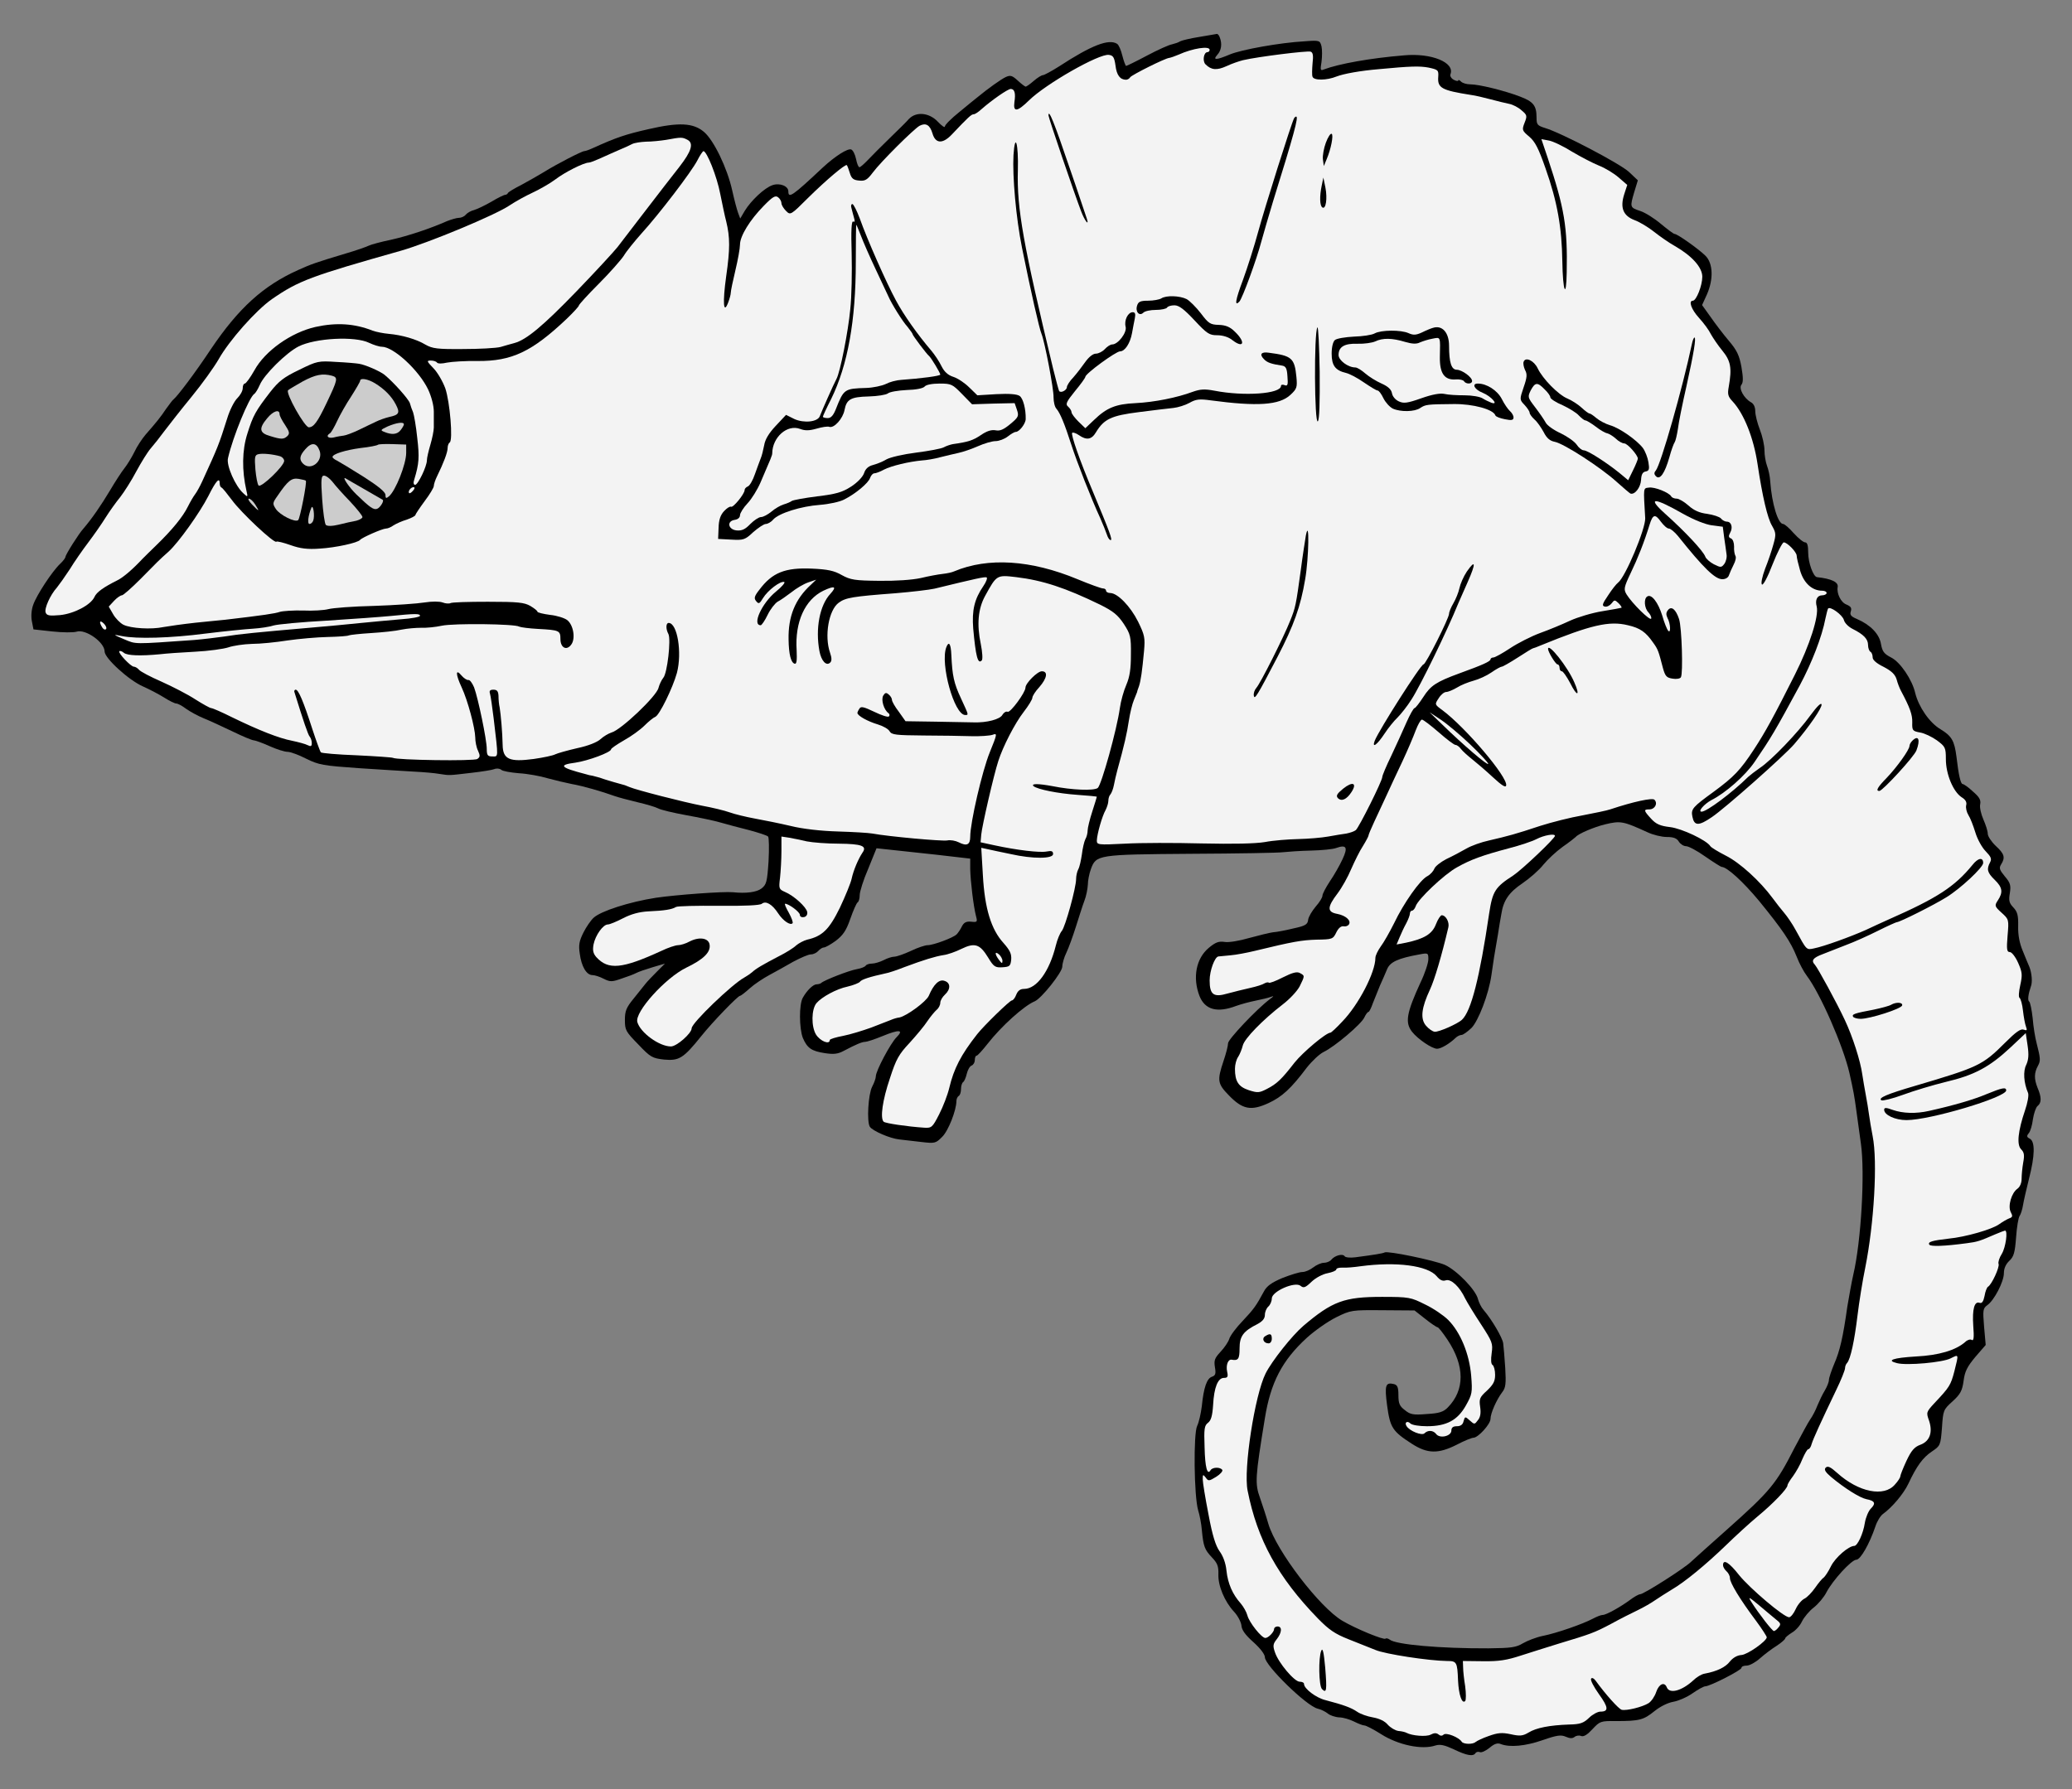 <?xml version="1.0" encoding="UTF-8" standalone="no"?>
<!DOCTYPE svg PUBLIC "-//W3C//DTD SVG 1.1//EN" "http://www.w3.org/Graphics/SVG/1.1/DTD/svg11.dtd">
<svg xmlns:xl="http://www.w3.org/1999/xlink" xmlns="http://www.w3.org/2000/svg" version="1.1" xmlns:dc="http://purl.org/dc/elements/1.1/" viewBox="33.75 81 297 256.5" width="297" height="256.5">
  <rect x="33.75" y="81" width="297" height="256.5" fill="#808080" stroke="none"/>
  <defs>
    <clipPath id="artboard_clip_path">
      <path d="M 33.75 81 L 330.75 81 L 330.75 327.784 L 313.875 337.5 L 33.75 337.5 Z"/>
    </clipPath>
  </defs>
  <g id="Chameleon_(2)" stroke="none" fill-opacity="1" stroke-opacity="1" stroke-dasharray="none" fill="none">
    <title>Chameleon (2)</title>
    <g id="Chameleon_(2)_Art" clip-path="url(#artboard_clip_path)">
      <title>Art</title>
      <g id="Group_113">
        <g id="Graphic_163">
          <path d="M 205.655 86.295 C 204.401 86.493 203.147 86.79 202.916 86.922 C 202.685 87.087 202.157 87.252 201.761 87.351 C 201.332 87.417 199.715 88.143 198.164 88.968 C 196.613 89.793 195.26 90.453 195.161 90.453 C 195.095 90.453 194.831 89.793 194.633 89.001 C 194.435 88.176 194.105 87.417 193.874 87.285 C 192.686 86.526 190.211 87.483 185.558 90.519 C 184.469 91.212 183.413 91.773 183.248 91.773 C 183.05 91.773 182.456 92.136 181.928 92.598 C 181.4 93.06 180.872 93.423 180.773 93.423 C 180.674 93.423 180.146 93.027 179.651 92.565 C 178.859 91.839 178.595 91.74 177.935 92.037 C 177.275 92.334 175.328 93.72 173.777 95.007 C 173.513 95.205 172.392 96.129 171.27 97.053 C 170.115 97.977 169.191 98.901 169.191 99.132 C 169.191 99.363 168.729 99.033 168.168 98.439 C 166.947 97.152 165.099 96.954 164.043 98.043 C 163.713 98.439 162.459 99.66 161.304 100.782 C 160.149 101.904 158.73 103.323 158.202 103.884 C 157.641 104.478 157.08 104.973 156.948 104.973 C 156.783 104.973 156.585 104.445 156.453 103.785 C 156.321 103.158 156.024 102.531 155.76 102.432 C 155.265 102.234 153.45 103.389 151.701 105.006 C 147.312 109.131 146.751 109.494 146.751 108.438 C 146.751 107.679 145.53 107.184 144.474 107.547 C 143.319 107.943 141.405 109.758 140.514 111.21 L 139.854 112.332 L 139.557 111.54 C 139.392 111.111 138.996 109.626 138.699 108.273 C 137.973 105.039 136.059 101.112 134.673 99.924 C 133.123 98.604 131.077 98.505 126.655 99.528 C 123.454 100.254 122.068 100.716 118.801 102.201 C 118.24 102.465 117.679 102.663 117.514 102.663 C 117.151 102.663 113.455 104.577 111.772 105.633 C 110.947 106.128 109.462 106.986 108.472 107.514 C 107.482 108.009 106.624 108.537 106.558 108.669 C 106.492 108.834 106.294 108.933 106.162 108.933 C 105.997 108.933 105.106 109.362 104.182 109.923 C 103.258 110.451 102.169 110.979 101.707 111.111 C 101.278 111.21 100.75 111.507 100.519 111.771 C 100.321 112.035 99.859 112.233 99.529 112.233 C 99.199 112.233 98.44 112.464 97.846 112.695 C 95.372 113.784 92.303 114.807 89.828 115.368 C 88.376 115.665 86.924 116.061 86.594 116.226 C 86.264 116.391 84.779 116.919 83.294 117.348 C 78.905 118.667 78.377 118.865 76.463 119.723 C 71.48 121.967 67.949 125.168 63.989 131.042 C 61.712 134.474 59.171 137.84 58.577 138.302 C 58.445 138.401 58.016 138.995 57.554 139.622 C 56.763 140.81 56.202 141.503 54.585 143.351 C 54.09 143.945 53.364 145.034 53.001 145.826 C 52.605 146.618 51.978 147.641 51.582 148.136 C 51.186 148.631 50.262 150.05 49.503 151.337 C 48.282 153.383 46.929 155.363 45.708 156.781 C 45.015 157.54 43.134 160.543 43.134 160.84 C 43.134 160.972 42.804 161.434 42.375 161.83 C 41.22 162.919 38.976 166.351 38.514 167.704 C 38.25 168.397 38.184 169.387 38.316 170.047 L 38.547 171.235 L 41.253 171.532 C 42.738 171.697 44.289 171.697 44.718 171.565 C 46.005 171.136 48.744 173.083 48.744 174.403 C 48.744 175.36 52.209 178.528 54.255 179.419 C 55.212 179.848 56.598 180.574 57.324 181.036 C 58.049 181.498 58.808 181.861 59.006 181.861 C 59.237 181.861 59.864 182.191 60.425 182.62 C 60.986 183.016 62.108 183.643 62.933 183.973 C 63.758 184.303 65.606 185.161 67.058 185.854 C 68.543 186.58 69.896 187.141 70.127 187.141 C 70.325 187.141 71.348 187.504 72.371 187.966 C 73.394 188.428 74.549 188.791 74.978 188.791 C 75.374 188.791 76.562 189.22 77.651 189.781 C 79.466 190.672 80.06 190.771 85.208 191.134 C 88.31 191.332 91.874 191.563 93.128 191.629 C 94.415 191.695 96.031 191.827 96.757 191.959 C 98.275 192.19 97.978 192.19 101.377 191.794 C 102.829 191.629 104.281 191.398 104.611 191.266 C 104.908 191.134 105.37 191.167 105.601 191.365 C 105.799 191.563 106.954 191.761 108.142 191.86 C 109.33 191.926 111.178 192.256 112.267 192.586 C 113.356 192.883 114.907 193.246 115.732 193.411 C 117.25 193.675 120.022 194.466 121.837 195.126 C 122.398 195.324 123.883 195.72 125.137 196.017 C 126.424 196.314 127.744 196.71 128.107 196.908 C 128.47 197.106 130.252 197.535 132.067 197.865 C 133.882 198.195 136.125 198.657 137.016 198.921 C 137.94 199.185 139.755 199.68 141.108 200.01 C 142.461 200.373 143.682 200.769 143.847 200.934 C 143.979 201.066 144.012 202.683 143.913 204.498 C 143.715 207.435 143.616 207.831 142.89 208.392 C 142.197 208.92 140.679 209.118 138.831 208.92 C 137.478 208.788 130.681 209.283 127.777 209.712 C 123.949 210.306 119.857 211.626 118.834 212.583 C 118.438 212.946 117.778 213.903 117.382 214.695 C 116.788 215.883 116.656 216.477 116.854 217.731 C 117.085 219.546 117.811 220.8 118.669 220.8 C 118.999 220.8 119.725 221.031 120.286 221.328 C 121.21 221.79 121.474 221.79 122.86 221.295 C 123.685 221.031 124.642 220.668 124.939 220.503 C 125.236 220.338 126.292 219.975 127.282 219.678 L 129.064 219.15 L 127.942 220.272 C 127.315 220.899 126.556 221.691 126.292 222.021 C 126.028 222.351 125.236 223.341 124.576 224.166 C 123.52 225.453 123.322 225.948 123.322 227.235 C 123.322 228.687 123.454 228.918 125.236 230.733 C 126.985 232.581 127.249 232.713 128.932 232.911 C 131.077 233.108 131.704 232.745 134.244 229.578 C 135.96 227.433 139.524 223.77 139.821 223.77 C 139.953 223.77 140.58 223.275 141.24 222.681 C 141.9 222.087 143.154 221.262 144.012 220.8 C 144.87 220.338 146.421 219.48 147.444 218.886 C 148.5 218.325 149.622 217.83 149.985 217.83 C 150.348 217.83 150.81 217.599 151.041 217.335 C 151.272 217.071 151.635 216.84 151.833 216.84 C 152.064 216.84 152.823 216.411 153.549 215.883 C 154.572 215.091 155.034 214.464 155.628 212.748 C 156.057 211.527 156.519 210.471 156.684 210.372 C 156.849 210.273 156.981 209.811 156.981 209.316 C 156.981 208.854 157.509 207.138 158.202 205.554 L 159.39 202.617 L 161.238 202.815 C 162.261 202.914 165.264 203.244 167.97 203.541 L 172.821 204.102 L 172.821 205.587 C 172.853 207.303 173.282 210.9 173.645 212.319 C 173.876 213.177 173.843 213.243 172.952 213.144 C 172.26 213.078 171.93 213.243 171.633 213.804 C 171.435 214.233 171.072 214.761 170.874 214.959 C 170.379 215.454 167.541 216.51 166.716 216.51 C 166.353 216.51 165.264 216.873 164.307 217.335 C 163.317 217.797 162.261 218.16 161.931 218.16 C 161.601 218.16 160.908 218.391 160.413 218.655 C 159.885 218.919 159.126 219.15 158.73 219.15 C 158.334 219.15 157.938 219.282 157.839 219.447 C 157.74 219.612 157.179 219.843 156.585 219.942 C 155.43 220.14 151.833 221.559 151.47 221.922 C 151.371 222.021 151.074 222.12 150.81 222.12 C 150.315 222.12 149.424 222.978 148.83 224.034 C 148.269 224.991 148.302 228.456 148.83 229.809 C 149.457 231.261 150.051 231.69 151.965 231.987 C 153.252 232.185 153.846 232.119 154.704 231.657 C 156.453 230.733 157.311 230.37 157.773 230.37 C 158.004 230.37 159.126 230.007 160.248 229.545 C 162.657 228.555 163.35 228.621 162.261 229.71 C 161.403 230.568 159.291 234.527 159.291 235.319 C 159.291 235.583 159.06 236.243 158.763 236.804 C 158.202 237.893 157.971 241.787 158.433 242.546 C 158.829 243.14 161.337 244.229 162.657 244.361 C 163.251 244.427 164.67 244.592 165.792 244.724 C 167.772 244.955 167.871 244.922 168.795 243.998 C 169.686 243.14 170.841 240.17 170.841 238.85 C 170.841 238.553 171.006 238.223 171.171 238.124 C 171.369 238.025 171.501 237.563 171.501 237.134 C 171.501 236.705 171.633 236.276 171.798 236.144 C 171.963 236.045 172.194 235.517 172.326 234.956 C 172.458 234.395 172.755 233.867 173.018 233.768 C 173.282 233.669 173.48 233.306 173.48 232.976 C 173.48 232.647 173.579 232.35 173.744 232.35 C 173.876 232.35 174.569 231.591 175.295 230.667 C 177.275 228.126 180.542 225.189 182.06 224.562 C 183.017 224.166 186.02 220.404 186.02 219.579 C 186.02 219.15 186.284 218.226 186.614 217.566 C 186.944 216.873 187.538 215.223 187.967 213.87 C 188.396 212.517 188.924 210.834 189.188 210.141 C 189.452 209.481 189.65 208.425 189.683 207.831 C 189.683 207.27 189.881 206.247 190.112 205.62 C 190.871 203.541 191.069 203.508 204.5 203.409 C 211.132 203.376 217.072 203.277 217.699 203.178 C 218.326 203.112 220.108 202.98 221.659 202.947 C 223.21 202.914 224.827 202.749 225.256 202.584 C 226.741 202.056 227.005 202.452 226.18 204.201 C 225.784 205.059 224.959 206.511 224.365 207.369 C 223.804 208.227 223.309 209.151 223.309 209.415 C 223.309 209.679 222.88 210.372 222.352 210.966 C 221.824 211.593 221.329 212.418 221.263 212.847 C 221.197 213.54 220.867 213.738 219.184 214.101 C 218.095 214.365 216.775 214.629 216.214 214.662 C 215.686 214.728 214.135 215.124 212.782 215.487 C 211.429 215.883 209.879 216.147 209.318 216.048 C 208.46 215.916 207.998 216.081 207.041 216.873 C 205.193 218.391 204.665 221.163 205.688 223.803 C 206.48 225.783 208.229 226.245 210.935 225.222 C 211.66 224.958 212.914 224.628 213.739 224.463 C 214.564 224.298 215.521 224.067 215.884 223.935 C 216.412 223.737 216.379 223.803 215.752 224.265 C 213.904 225.651 209.78 230.007 209.78 230.568 C 209.78 230.931 209.483 232.086 209.12 233.142 C 208.196 235.913 208.262 236.375 209.912 238.058 C 211.858 240.071 213.079 240.302 215.587 239.147 C 217.501 238.256 218.788 237.101 221.065 234.065 C 221.824 233.108 222.88 232.119 223.474 231.822 C 225.025 231.096 228.886 227.829 229.315 226.872 C 229.513 226.443 229.777 226.08 229.909 226.08 C 230.008 226.08 230.305 225.519 230.536 224.826 C 230.8 224.166 231.262 223.011 231.559 222.285 C 231.889 221.559 232.351 220.503 232.582 219.942 C 233.011 218.919 234.133 218.391 237.235 217.83 C 238.456 217.599 238.489 217.632 238.489 218.523 C 238.489 219.051 237.994 220.569 237.367 221.856 C 235.354 226.245 235.123 227.598 236.146 228.918 C 236.971 229.974 239.017 231.36 239.743 231.36 C 240.304 231.36 241.525 230.634 242.383 229.809 C 242.614 229.578 243.01 229.38 243.241 229.38 C 243.472 229.38 244.099 228.918 244.66 228.39 C 245.65 227.4 247.135 223.572 247.531 220.8 C 247.63 220.173 247.795 219.051 247.894 218.325 C 248.026 217.599 248.257 216.114 248.455 215.025 C 248.62 213.936 248.851 212.583 248.95 212.055 C 249.246 210.075 250.071 208.92 251.985 207.633 C 253.041 206.907 254.394 205.719 254.955 204.993 C 255.549 204.267 256.77 203.112 257.727 202.419 C 258.684 201.759 259.509 201.099 259.608 201 C 259.971 200.538 262.215 199.581 263.832 199.185 C 266.043 198.657 266.406 198.723 269.871 200.307 C 270.696 200.703 271.95 201 272.676 201 C 273.6 201 274.095 201.165 274.392 201.66 C 274.623 202.023 275.085 202.32 275.448 202.32 C 275.778 202.32 277.032 202.98 278.187 203.805 C 279.375 204.63 280.431 205.29 280.53 205.29 C 281.289 205.29 283.599 207.402 285.876 210.141 C 289.241 214.266 290.429 216.015 291.287 218.16 C 291.65 219.117 292.31 220.338 292.739 220.899 C 294.686 223.473 297.953 230.964 298.844 234.824 C 299.438 237.497 299.537 237.992 299.867 240.434 C 300.032 241.688 300.329 243.767 300.494 244.988 C 301.088 249.212 300.527 258.947 299.405 263.732 C 299.141 264.887 298.778 266.966 298.547 268.319 C 297.92 272.806 297.458 274.72 296.666 276.535 C 296.27 277.492 295.907 278.548 295.907 278.845 C 295.907 279.142 295.643 279.802 295.313 280.363 C 294.983 280.891 294.521 281.881 294.257 282.508 C 294.026 283.135 293.564 284.026 293.234 284.488 C 292.904 284.95 291.914 286.831 290.957 288.613 C 288.351 293.728 287.526 294.751 281.256 300.328 C 278.913 302.407 276.603 304.486 276.141 304.915 C 275.118 305.905 269.343 309.567 268.848 309.567 C 268.65 309.567 267.99 309.93 267.429 310.36 C 266.043 311.382 263.997 312.537 263.469 312.537 C 263.238 312.537 262.644 312.768 262.083 313.065 C 260.664 313.824 256.902 315.144 254.889 315.54 C 253.932 315.738 252.678 316.233 252.051 316.596 C 251.061 317.19 250.368 317.289 247.102 317.322 C 240.238 317.355 233.803 316.794 232.945 316.068 C 232.714 315.903 232.45 315.837 232.351 315.936 C 232.12 316.167 228.094 314.517 226.147 313.362 C 222.913 311.448 216.709 303.364 215.554 299.47 C 215.257 298.414 214.696 296.731 214.366 295.774 C 213.607 293.695 213.673 292.804 215.059 284.323 C 215.884 279.208 217.534 276.04 221.065 272.806 C 222.187 271.784 224.068 270.464 225.256 269.87 C 227.401 268.814 227.5 268.814 231.955 268.847 L 236.509 268.88 L 238.06 270.101 C 238.885 270.76 239.677 271.288 239.809 271.288 C 239.941 271.288 240.568 272.08 241.228 273.07 C 243.736 276.832 243.736 280.297 241.261 282.805 C 240.634 283.432 240.04 283.63 238.258 283.729 C 236.311 283.894 235.882 283.795 235.123 283.168 C 234.364 282.607 234.199 282.211 234.199 281.023 C 234.199 279.934 234.067 279.571 233.572 279.439 C 232.351 279.142 232.186 279.571 232.582 282.541 C 233.011 285.676 233.341 286.204 236.113 287.986 C 238.357 289.438 239.908 289.471 242.581 288.118 C 243.637 287.557 244.726 287.128 244.957 287.128 C 245.617 287.128 247.399 285.181 247.399 284.422 C 247.399 283.63 248.257 281.683 249.082 280.594 C 249.577 279.967 249.643 279.373 249.511 277.129 C 249.411 275.644 249.28 274.027 249.214 273.565 C 249.082 272.74 247.597 270.2 246.409 268.814 C 246.079 268.451 245.749 267.758 245.617 267.296 C 245.32 265.943 242.581 263.138 240.865 262.346 C 239.314 261.686 232.648 260.3 232.219 260.564 C 231.988 260.696 230.833 260.894 228.028 261.257 C 227.302 261.356 226.576 261.29 226.477 261.092 C 226.213 260.696 225.091 260.993 224.596 261.587 C 224.398 261.851 223.903 262.049 223.507 262.049 C 223.144 262.049 222.451 262.346 221.989 262.709 C 221.527 263.072 220.834 263.369 220.438 263.369 C 220.009 263.369 218.755 263.765 217.567 264.227 C 216.016 264.887 215.323 265.382 214.927 266.141 C 213.805 268.22 213.475 268.682 211.858 270.398 C 210.935 271.354 210.077 272.509 209.945 272.971 C 209.813 273.4 209.252 274.225 208.691 274.819 C 207.866 275.71 207.734 276.04 207.899 277.03 C 208.064 277.954 207.965 278.218 207.47 278.383 C 206.744 278.614 206.282 279.934 206.018 282.607 C 205.886 283.663 205.589 284.95 205.358 285.412 C 204.797 286.501 204.896 295.477 205.49 297.523 C 205.721 298.249 205.952 299.503 206.018 300.328 C 206.249 302.737 206.414 303.166 207.47 304.288 C 208.262 305.113 208.427 305.575 208.394 306.697 C 208.328 308.347 209.285 310.623 210.637 312.075 C 211.166 312.636 211.627 313.527 211.693 314.022 C 211.726 314.682 212.254 315.408 213.409 316.431 C 214.399 317.322 215.059 318.18 215.059 318.609 C 215.092 319.797 220.999 325.572 222.616 325.968 C 223.078 326.067 223.738 326.397 224.068 326.661 C 224.365 326.925 225.124 327.189 225.718 327.222 C 226.279 327.222 227.236 327.519 227.83 327.816 C 228.424 328.113 229.084 328.377 229.315 328.377 C 229.546 328.377 230.635 328.938 231.724 329.631 C 234.166 331.182 237.565 331.908 239.512 331.248 C 240.205 331.05 240.799 331.182 242.152 331.809 C 244 332.7 244.924 332.865 245.254 332.337 C 245.353 332.172 245.65 332.106 245.881 332.205 C 246.112 332.304 246.739 332.007 247.267 331.578 C 247.96 330.984 248.422 330.852 248.883 331.05 C 250.17 331.545 252.381 331.347 254.856 330.489 C 256.935 329.763 257.496 329.697 258.189 329.994 C 258.783 330.258 259.146 330.258 259.443 330.027 C 259.674 329.829 260.103 329.763 260.4 329.895 C 260.763 330.027 261.291 329.697 262.017 328.905 C 263.073 327.783 263.172 327.717 265.416 327.75 C 268.749 327.75 269.343 327.585 270.894 326.331 C 271.752 325.638 272.841 325.11 273.633 324.978 C 274.359 324.846 275.58 324.318 276.372 323.757 C 277.131 323.229 277.956 322.767 278.187 322.767 C 278.847 322.767 283.368 320.457 283.368 320.127 C 283.368 319.929 283.698 319.797 284.127 319.797 C 284.523 319.797 285.381 319.335 286.008 318.774 C 286.635 318.213 287.724 317.388 288.416 316.959 C 289.076 316.53 289.637 316.035 289.637 315.903 C 289.637 315.771 290.066 315.408 290.594 315.078 C 291.122 314.781 291.782 314.055 292.046 313.461 C 292.343 312.867 293.102 311.943 293.762 311.448 C 294.389 310.953 295.214 309.964 295.544 309.303 C 296.435 307.588 299.141 304.618 299.834 304.618 C 300.428 304.618 301.715 302.374 302.573 299.833 C 302.804 299.107 303.299 298.315 303.662 298.051 C 304.982 297.094 306.599 295.18 307.292 293.728 C 308.48 291.187 309.371 289.966 310.658 289.108 C 311.879 288.283 311.912 288.217 312.11 285.709 C 312.275 283.201 312.308 283.102 313.628 281.914 C 314.75 280.891 315.014 280.396 315.212 278.977 C 315.377 277.624 315.74 276.931 316.895 275.545 L 318.38 273.829 L 318.149 271.223 C 317.951 268.814 317.984 268.583 318.611 268.121 C 319.601 267.428 320.987 264.755 320.987 263.534 C 320.987 262.874 321.251 262.247 321.779 261.752 C 322.406 261.158 322.571 260.597 322.736 258.386 C 322.835 256.934 323.066 255.581 323.231 255.35 C 323.396 255.119 323.627 254.426 323.726 253.799 C 323.825 253.172 324.221 251.456 324.584 250.004 C 325.442 246.671 325.475 244.691 324.716 244.262 C 324.254 244.031 324.221 243.866 324.551 243.47 C 324.782 243.206 325.046 242.315 325.145 241.49 C 325.277 240.632 325.574 239.774 325.805 239.576 C 326.399 239.114 326.399 238.322 325.805 236.936 C 325.31 235.682 325.31 234.824 325.87 233.801 C 326.267 233.076 326.233 232.745 325.673 230.535 C 325.475 229.809 325.211 228.225 325.112 226.971 C 324.98 225.75 324.749 224.694 324.617 224.595 C 324.353 224.43 324.485 223.506 324.848 222.45 C 325.112 221.823 324.98 220.503 324.65 219.645 C 324.485 219.282 324.056 218.226 323.693 217.335 C 323.231 216.246 323 215.058 323.033 213.771 C 323.066 212.253 322.934 211.725 322.34 211.098 C 321.746 210.471 321.647 210.108 321.845 209.019 C 322.01 207.93 321.911 207.567 321.119 206.643 C 320.36 205.719 320.261 205.455 320.591 204.927 C 321.218 203.937 321.053 203.409 319.832 202.287 C 319.205 201.693 318.677 200.901 318.677 200.538 C 318.677 200.142 318.38 199.251 318.05 198.492 C 317.72 197.733 317.489 196.776 317.588 196.314 C 317.72 195.687 317.456 195.258 316.532 194.466 C 315.905 193.873 315.245 193.411 315.08 193.411 C 314.783 193.411 314.486 192.058 314.189 189.484 C 313.892 187.207 313.529 186.547 311.912 185.557 C 310.328 184.633 308.777 182.356 308.282 180.376 C 307.853 178.462 306.137 175.921 304.817 175.261 C 303.794 174.733 303.563 174.403 303.365 173.314 C 303.134 171.895 301.847 170.575 299.933 169.75 C 299.075 169.387 298.877 169.156 299.042 168.661 C 299.207 168.166 299.042 167.935 298.415 167.671 C 297.623 167.374 296.996 166.087 297.161 165.163 C 297.293 164.47 296.303 163.975 294.191 163.744 C 293.663 163.678 292.937 161.665 292.937 160.246 C 292.937 159.223 292.805 158.761 292.508 158.761 C 292.244 158.761 291.518 158.167 290.858 157.441 C 290.231 156.715 289.538 156.121 289.34 156.121 C 288.614 156.121 287.724 153.218 287.493 150.017 C 287.459 149.291 287.228 148.268 287.031 147.773 C 286.833 147.245 286.668 146.255 286.668 145.562 C 286.668 144.836 286.371 143.516 286.008 142.592 C 285.645 141.668 285.348 140.48 285.348 139.952 C 285.348 139.358 285.117 138.863 284.721 138.665 C 283.731 138.104 282.939 136.685 283.368 136.157 C 283.632 135.827 283.632 135.167 283.368 133.616 C 283.071 131.966 282.708 131.207 281.586 129.887 C 280.827 128.996 279.639 127.445 278.979 126.488 L 277.725 124.739 L 278.418 123.221 C 279.375 121.043 279.309 118.766 278.22 117.677 C 277.263 116.721 274.194 114.543 273.798 114.543 C 273.633 114.543 272.775 113.883 271.851 113.124 C 270.927 112.332 269.574 111.474 268.848 111.243 C 267.363 110.748 267.363 110.715 268.023 108.471 L 268.518 106.854 L 267.264 105.666 C 266.01 104.478 257.562 100.056 255.252 99.363 C 254.097 99 253.998 98.868 253.998 97.845 C 253.998 96.129 253.536 95.568 251.622 94.842 C 249.379 93.984 245.749 93.093 244.528 93.093 C 244 93.093 243.406 92.928 243.175 92.697 C 242.944 92.466 242.779 92.4 242.779 92.532 C 242.779 92.664 242.482 92.631 242.119 92.433 C 241.756 92.235 241.558 91.872 241.657 91.641 C 242.317 89.958 238.918 88.572 235.024 88.935 C 230.14 89.331 225.652 90.156 223.54 90.948 C 223.012 91.179 222.979 91.047 223.177 89.859 C 223.276 89.1 223.276 88.11 223.177 87.648 C 222.946 86.79 222.913 86.757 220.735 86.922 C 217.204 87.12 211.726 88.11 210.044 88.803 C 208.097 89.628 207.536 89.661 208.229 88.869 C 208.823 88.242 208.955 87.285 208.592 86.361 C 208.493 86.064 208.295 85.833 208.163 85.866 C 208.064 85.899 206.942 86.064 205.655 86.295 Z" fill="black"/>
        </g>
        <g id="Graphic_162">
          <path d="M 207.14 88.143 C 207.14 88.308 207.008 88.473 206.843 88.473 C 206.282 88.473 206.084 89.76 206.546 90.222 C 207.371 91.047 208.163 91.113 209.549 90.486 C 210.308 90.123 211.397 89.76 211.924 89.628 C 214.036 89.133 221.164 88.242 221.626 88.407 C 221.956 88.539 222.022 88.968 221.89 90.09 C 221.824 90.915 221.791 91.806 221.89 92.004 C 222.088 92.565 223.936 92.532 225.322 91.971 C 226.345 91.575 228.688 91.146 231.394 90.915 C 235.948 90.486 237.202 90.453 238.489 90.684 C 239.875 90.981 239.974 91.047 239.908 92.004 C 239.776 93.621 240.403 93.951 244.594 94.611 C 245.155 94.677 246.409 94.974 247.399 95.238 C 248.389 95.502 249.609 95.799 250.104 95.898 C 250.599 95.997 251.391 96.393 251.853 96.822 C 252.645 97.482 252.678 97.614 252.282 98.604 C 251.886 99.627 251.919 99.726 252.942 100.584 C 253.8 101.31 254.295 102.3 255.285 105.138 C 256.968 109.89 257.628 113.619 257.694 118.469 C 257.76 122.759 258.255 124.046 258.321 120.053 C 258.453 113.52 257.991 110.847 255.615 103.686 L 254.691 100.947 L 255.747 101.145 C 256.341 101.244 257.859 101.97 259.113 102.762 C 260.4 103.521 262.116 104.412 262.941 104.742 C 263.799 105.072 265.053 105.831 265.746 106.425 L 267 107.514 L 266.571 108.834 C 265.944 110.781 266.406 111.936 268.056 112.563 C 268.782 112.827 270.036 113.586 270.861 114.246 C 271.653 114.873 272.973 115.797 273.798 116.259 C 276.273 117.677 277.758 119.327 277.758 120.68 C 277.758 121.934 276.9 124.112 276.405 124.112 C 275.745 124.112 276.174 125.366 277.296 126.587 C 277.956 127.313 278.715 128.336 278.979 128.897 C 279.276 129.425 280.002 130.514 280.629 131.273 C 281.85 132.758 282.015 133.781 281.553 136.421 C 281.355 137.51 281.421 137.84 282.114 138.566 C 283.731 140.315 285.117 143.78 285.678 147.542 C 286.371 152.162 287.097 155.297 287.757 156.386 C 288.317 157.375 288.351 157.639 287.954 159.025 C 287.724 159.883 287.195 161.467 286.767 162.523 C 286.338 163.678 286.14 164.635 286.305 164.8 C 286.47 164.965 287.13 163.744 287.822 161.929 C 288.515 160.18 289.241 158.761 289.439 158.761 C 289.934 158.761 291.287 160.147 291.287 160.675 C 291.287 160.939 291.518 161.896 291.782 162.82 C 292.31 164.602 293.498 165.691 294.95 165.691 C 295.28 165.691 295.577 165.823 295.577 166.021 C 295.577 166.186 295.28 166.351 294.95 166.351 C 294.224 166.351 293.894 167.011 294.158 167.968 C 294.488 169.321 293.168 173.479 291.023 177.736 C 288.087 183.577 286.8 185.953 285.15 188.461 C 283.203 191.431 282.279 192.388 279.408 194.5 C 276.372 196.71 276.108 196.974 276.339 198.096 C 276.603 199.416 277.23 199.449 279.111 198.162 C 280.992 196.908 289.505 189.352 290.924 187.702 C 293.102 185.161 294.95 182.455 294.851 181.993 C 294.785 181.696 294.191 182.29 293.267 183.544 C 291.485 186.019 287.625 190.045 286.008 191.101 C 285.381 191.53 284.622 192.124 284.325 192.388 C 281.982 194.697 278.385 197.37 277.659 197.37 C 277.065 197.37 278.022 196.281 279.045 195.72 C 281.091 194.697 283.929 192.19 285.249 190.243 C 287.591 186.811 288.185 185.821 291.716 179.287 C 293.432 176.086 294.917 172.291 295.412 169.651 C 295.544 169.024 295.709 168.397 295.775 168.265 C 296.039 167.836 297.854 169.156 298.052 169.882 C 298.151 170.311 298.712 170.872 299.306 171.169 C 300.89 171.961 301.517 172.621 301.517 173.479 C 301.517 173.908 301.682 174.337 301.847 174.436 C 302.045 174.535 302.177 174.898 302.177 175.261 C 302.177 175.624 302.738 176.119 303.761 176.614 C 304.883 177.208 305.378 177.67 305.609 178.396 C 305.741 178.924 306.038 179.683 306.236 180.046 C 307.523 182.455 307.886 183.478 307.853 184.567 C 307.82 185.722 307.886 185.821 308.975 186.019 C 309.602 186.118 310.691 186.646 311.384 187.141 C 312.572 188.032 312.671 188.164 312.671 189.847 C 312.671 191.959 313.694 194.466 314.915 195.291 C 315.509 195.654 315.707 196.017 315.575 196.479 C 315.509 196.842 315.641 197.436 315.905 197.865 C 316.169 198.261 316.598 199.383 316.895 200.34 C 317.192 201.33 317.852 202.518 318.38 203.046 C 319.139 203.838 319.271 204.135 319.007 204.63 C 318.479 205.62 318.611 206.115 319.667 207.138 C 320.789 208.227 320.888 208.92 320.129 210.075 C 319.634 210.834 319.634 210.933 320.657 211.857 C 321.713 212.814 321.713 212.847 321.515 215.157 C 321.35 217.137 321.416 217.5 321.845 217.5 C 322.109 217.5 322.637 218.16 323.033 219.051 C 323.627 220.404 323.66 220.767 323.33 222.252 C 323.132 223.143 323.066 223.968 323.231 224.067 C 323.396 224.166 323.627 224.991 323.726 225.915 C 323.825 226.806 324.023 227.862 324.155 228.192 C 324.353 228.72 324.287 228.786 323.825 228.621 C 323.396 228.456 322.703 228.951 321.152 230.502 C 317.918 233.735 317.324 233.999 308.282 236.672 C 304.223 237.86 302.903 238.421 303.431 238.751 C 303.629 238.85 305.015 238.52 306.533 237.959 C 308.051 237.398 310.79 236.573 312.671 236.111 C 316.73 235.154 318.908 233.999 321.911 231.195 L 324.122 229.116 L 324.386 230.898 C 324.584 232.251 324.518 232.944 324.188 233.669 C 323.726 234.56 323.825 236.243 324.452 237.695 C 324.584 238.025 324.386 239.114 324.023 240.17 C 323 243.173 322.802 245.12 323.462 245.78 C 323.891 246.209 323.957 246.605 323.759 247.661 C 323.627 248.42 323.528 249.443 323.528 250.004 C 323.528 250.598 323.297 251.159 322.934 251.423 C 322.076 252.017 321.515 253.931 321.977 254.789 C 322.274 255.35 322.241 255.515 321.746 255.68 C 321.416 255.812 320.789 256.175 320.327 256.505 C 319.304 257.264 315.476 258.353 313.067 258.584 C 310.757 258.848 310.031 259.046 310.295 259.442 C 310.46 259.739 312.44 259.673 315.641 259.244 C 317.225 259.046 317.555 258.914 319.766 257.957 C 320.459 257.66 321.086 257.429 321.152 257.429 C 321.581 257.429 321.251 259.838 320.69 260.762 C 320.327 261.323 320.129 261.983 320.228 262.214 C 320.393 262.676 319.238 265.184 318.71 265.481 C 318.545 265.58 318.314 266.174 318.215 266.801 C 318.05 267.593 317.852 267.89 317.522 267.791 C 316.763 267.494 316.433 268.682 316.598 271.091 C 316.73 272.773 316.664 273.301 316.367 273.103 C 316.169 272.971 315.74 273.103 315.443 273.4 C 314.09 274.588 311.681 275.314 308.381 275.479 C 305.081 275.677 304.058 276.04 305.675 276.436 C 307.094 276.799 312.242 276.337 313.364 275.743 C 314.552 275.149 314.519 275.083 313.892 277.591 C 313.364 279.604 313.199 279.868 311.021 282.178 C 309.866 283.432 309.833 283.498 310.262 284.686 C 310.823 286.369 310.361 287.656 308.975 288.151 C 308.183 288.448 307.721 288.943 307.028 290.428 C 306.533 291.484 306.137 292.507 306.137 292.672 C 306.137 292.837 305.807 293.365 305.378 293.827 C 303.827 295.675 300.164 294.949 297.095 292.177 C 296.138 291.319 295.742 291.121 295.445 291.418 C 295.181 291.682 295.379 292.045 296.237 292.771 C 298.184 294.388 300.329 295.741 301.286 295.939 C 302.507 296.17 302.672 296.533 301.913 297.292 C 301.583 297.622 301.187 298.546 301.055 299.338 C 300.824 300.889 299.999 302.638 299.537 302.638 C 298.745 302.638 296.831 304.288 296.204 305.542 C 295.841 306.301 295.346 307.027 295.148 307.192 C 294.917 307.324 294.389 307.984 293.927 308.644 C 293.465 309.303 292.805 309.997 292.409 310.195 C 292.046 310.36 291.452 311.019 291.155 311.679 C 290.858 312.339 290.429 312.867 290.198 312.867 C 289.439 312.867 284.556 308.71 283.038 306.829 C 281.619 305.014 280.728 304.453 280.728 305.41 C 280.728 305.641 280.959 306.037 281.223 306.268 C 281.487 306.499 281.718 306.928 281.718 307.258 C 281.718 307.918 283.17 310.327 285.447 313.362 C 286.305 314.517 286.998 315.606 286.998 315.738 C 286.965 316.299 284.259 318.213 283.368 318.279 C 282.774 318.312 282.147 318.675 281.718 319.203 C 281.091 320.028 279.87 320.622 278.088 320.952 C 277.659 321.018 276.933 321.447 276.471 321.909 C 274.821 323.427 273.072 323.889 272.676 322.932 C 272.346 322.074 271.554 322.404 271.158 323.559 C 270.96 324.186 270.465 324.912 270.069 325.176 C 269.178 325.737 266.901 326.298 266.208 326.133 C 265.779 326.034 263.865 323.889 262.479 321.975 C 262.215 321.612 261.918 321.48 261.819 321.678 C 261.687 321.876 262.215 322.866 262.941 323.889 C 264.327 325.803 264.36 326.397 263.139 326.397 C 262.776 326.397 262.017 326.793 261.522 327.288 C 260.73 328.047 260.235 328.212 258.684 328.245 C 255.879 328.344 253.965 328.707 252.843 329.4 C 252.018 329.895 251.589 329.928 250.269 329.631 C 249.016 329.367 248.422 329.433 247.135 329.895 C 246.277 330.192 245.452 330.588 245.254 330.753 C 244.858 331.116 243.538 331.083 243.274 330.72 C 242.911 330.093 241.03 329.334 240.667 329.697 C 240.469 329.895 240.205 329.895 239.941 329.664 C 239.644 329.433 239.314 329.433 238.819 329.697 C 238.192 330.027 236.146 329.862 235.354 329.433 C 235.189 329.334 234.661 329.202 234.199 329.169 C 233.737 329.103 233.077 328.707 232.681 328.278 C 232.252 327.75 231.46 327.387 230.536 327.222 C 229.744 327.09 228.721 326.727 228.259 326.397 C 227.434 325.836 226.378 325.44 223.738 324.747 C 222.385 324.417 220.669 323.097 220.669 322.437 C 220.669 322.239 220.405 322.107 220.042 322.107 C 219.283 322.107 217.006 319.401 216.511 317.916 C 216.181 316.992 216.214 316.695 216.742 316.035 C 217.501 315.078 217.567 314.187 216.874 314.187 C 216.61 314.187 216.379 314.352 216.379 314.55 C 216.379 314.979 215.554 315.837 215.125 315.837 C 214.564 315.837 212.782 313.56 212.551 312.603 C 212.419 312.108 211.99 311.349 211.594 310.887 C 210.44 309.601 209.747 308.05 209.549 306.169 C 209.45 305.113 209.054 304.057 208.559 303.397 C 207.998 302.605 207.536 301.153 206.975 298.117 C 206.513 295.774 206.15 293.53 206.15 293.101 C 206.15 292.375 206.183 292.342 206.579 292.837 C 206.942 293.365 207.041 293.365 208.064 292.738 C 208.658 292.375 209.054 291.913 208.955 291.748 C 208.691 291.319 207.569 291.319 207.272 291.781 C 206.81 292.573 206.48 291.418 206.414 288.481 C 206.315 285.841 206.381 285.379 206.909 284.983 C 207.338 284.653 207.536 283.993 207.635 282.442 C 207.767 279.901 208.328 278.548 209.186 278.548 C 209.714 278.548 209.813 278.383 209.648 277.657 C 209.45 276.7 209.78 275.842 210.308 275.941 C 211.232 276.106 211.429 275.842 211.429 274.324 C 211.429 272.575 211.957 271.849 214.003 270.827 C 214.729 270.431 215.059 270.035 215.059 269.507 C 215.059 269.078 215.29 268.55 215.554 268.319 C 215.818 268.088 216.049 267.56 216.049 267.164 C 216.049 266.141 219.382 264.689 220.174 265.349 C 220.603 265.712 220.867 265.613 221.758 264.755 C 222.352 264.194 223.342 263.666 224.068 263.534 C 224.728 263.402 225.289 263.171 225.289 263.006 C 225.289 262.841 225.685 262.709 226.213 262.742 C 226.708 262.775 227.863 262.676 228.754 262.544 C 233.935 261.851 238.39 262.445 239.677 263.963 C 240.139 264.524 240.535 264.722 240.997 264.557 C 241.756 264.326 242.977 265.481 243.769 267.164 C 244.033 267.692 245.056 269.375 246.013 270.827 C 247.663 273.367 247.762 273.598 247.564 275.017 C 247.432 275.941 247.465 276.568 247.696 276.7 C 247.894 276.832 248.059 277.459 248.059 278.119 C 248.059 279.043 247.795 279.505 246.904 280.363 C 245.848 281.32 245.749 281.551 245.914 282.706 C 246.046 283.597 245.947 284.191 245.584 284.62 C 245.122 285.247 245.089 285.247 244.429 284.653 C 243.769 284.059 243.736 284.059 243.538 284.752 C 243.439 285.247 243.109 285.478 242.581 285.478 C 242.02 285.478 241.789 285.676 241.789 286.105 C 241.789 286.897 240.139 287.293 239.611 286.6 C 239.182 286.039 238.423 286.006 237.928 286.501 C 237.565 286.864 235.783 286.171 235.354 285.445 C 235.024 284.917 235.486 284.653 235.915 285.082 C 236.146 285.313 237.202 285.478 238.291 285.478 C 241.096 285.478 242.68 284.62 243.868 282.508 C 244.759 280.924 244.825 280.66 244.627 278.218 C 244.363 275.083 243.076 271.981 241.327 270.233 C 240.7 269.606 239.215 268.583 238.027 268.022 C 235.981 266.999 235.75 266.933 231.823 266.933 C 226.444 266.933 224.728 267.56 220.57 271.091 C 218.953 272.476 216.049 276.139 215.158 277.921 C 213.607 281.023 211.957 291.682 212.584 294.718 C 213.97 301.747 216.94 307.159 222.682 313.065 C 224.233 314.649 225.091 315.243 227.005 316.002 C 228.325 316.53 230.074 317.223 230.899 317.553 C 232.285 318.147 238.522 319.104 241.162 319.137 C 242.548 319.137 242.647 319.269 242.746 321.942 C 242.845 323.988 243.307 325.341 243.769 324.879 C 243.901 324.714 243.901 323.757 243.769 322.767 C 243.604 321.777 243.472 320.556 243.472 320.028 L 243.439 319.137 L 246.343 319.17 C 248.62 319.203 249.774 319.005 251.688 318.378 C 253.041 317.949 255.516 317.157 257.133 316.662 C 261.72 315.276 262.248 315.111 264.723 313.791 C 265.977 313.098 267.693 312.24 268.518 311.844 C 269.343 311.448 270.432 310.821 270.993 310.425 C 271.521 310.062 272.61 309.37 273.369 308.908 C 275.25 307.819 278.286 305.311 281.19 302.506 C 282.477 301.252 284.49 299.404 285.678 298.414 C 287.921 296.566 289.967 294.421 289.967 293.959 C 289.967 293.794 290.33 293.2 290.759 292.639 C 291.188 292.045 291.815 290.956 292.112 290.164 C 292.442 289.405 292.805 288.778 292.937 288.778 C 293.102 288.778 293.333 288.448 293.432 288.019 C 293.663 287.26 294.719 284.95 296.93 280.33 C 297.656 278.845 298.217 277.426 298.217 277.162 C 298.217 276.898 298.349 276.568 298.514 276.403 C 299.009 275.842 299.57 273.202 299.999 269.639 C 300.23 267.725 300.725 264.623 301.121 262.709 C 302.375 256.439 302.903 247.529 302.177 243.899 C 301.979 242.909 301.748 241.49 301.649 240.764 C 301.55 240.038 301.352 238.784 301.187 237.959 C 301.022 237.134 300.824 235.847 300.692 235.055 C 300.428 233.108 299.306 229.611 298.184 227.235 C 296.996 224.694 294.29 219.744 293.894 219.315 C 293.333 218.721 293.597 218.325 295.016 217.797 C 295.775 217.5 297.293 216.906 298.382 216.477 C 299.471 216.081 301.517 215.157 302.903 214.464 C 304.289 213.771 305.543 213.21 305.642 213.21 C 306.071 213.21 310.988 210.735 312.737 209.646 C 314.783 208.392 318.017 205.356 318.017 204.729 C 318.017 203.871 317.291 203.97 316.466 205.026 C 313.925 208.128 311.45 209.745 304.487 212.814 C 303.662 213.177 302.177 213.87 301.187 214.332 C 299.042 215.289 295.148 216.708 293.762 216.972 C 292.673 217.203 292.739 217.269 291.155 214.365 C 290.66 213.441 289.901 212.352 289.505 211.89 C 289.109 211.428 288.351 210.471 287.822 209.745 C 286.074 207.369 283.17 204.696 281.124 203.673 C 280.035 203.112 279.045 202.518 278.913 202.32 C 278.385 201.462 274.821 199.779 273.138 199.581 C 271.719 199.416 271.125 199.152 270.432 198.393 C 269.343 197.205 269.31 197.04 270.168 197.04 C 270.96 197.04 271.422 196.182 270.894 195.654 C 270.597 195.357 267.924 195.918 264.558 197.04 C 264.096 197.205 262.314 197.568 260.598 197.898 C 258.882 198.195 256.143 198.888 254.493 199.416 C 251.028 200.571 249.906 200.868 247.201 201.495 C 246.112 201.726 244.627 202.254 243.901 202.683 C 243.208 203.079 241.921 203.772 241.063 204.168 C 240.238 204.597 239.446 205.224 239.347 205.554 C 239.215 205.884 238.786 206.379 238.357 206.61 C 237.301 207.138 234.958 210.471 233.572 213.375 C 232.945 214.629 232.087 216.147 231.658 216.708 C 231.262 217.269 230.899 217.995 230.899 218.325 C 230.899 220.404 228.49 225.057 226.147 227.466 C 225.322 228.357 224.563 229.05 224.464 229.05 C 223.837 229.05 220.504 231.855 219.316 233.339 C 217.468 235.715 216.808 236.375 215.323 237.134 C 214.234 237.695 214.003 237.695 212.749 237.299 C 211.264 236.804 210.769 236.045 210.769 234.23 C 210.769 233.636 210.968 232.877 211.232 232.514 C 211.463 232.152 211.759 231.426 211.891 230.898 C 212.122 229.908 214.762 227.202 217.633 224.991 C 218.59 224.265 219.679 223.11 220.042 222.417 C 220.801 220.866 220.801 220.899 220.075 220.503 C 219.646 220.272 219.019 220.437 217.633 221.13 C 216.61 221.658 215.719 221.988 215.62 221.889 C 215.521 221.79 215.224 221.856 214.993 221.988 C 214.762 222.153 213.838 222.45 212.914 222.648 C 212.023 222.846 210.571 223.209 209.714 223.44 C 207.701 224.034 207.14 223.605 207.14 221.559 C 207.14 220.173 207.866 218.193 208.394 218.127 C 208.526 218.127 209.285 218.028 210.11 217.962 C 210.935 217.896 212.485 217.599 213.574 217.335 C 219.151 215.982 220.339 215.784 222.484 215.718 C 224.695 215.685 224.827 215.652 225.289 214.695 C 225.586 214.068 225.982 213.738 226.345 213.804 C 226.642 213.87 226.972 213.738 227.104 213.54 C 227.467 212.979 226.642 212.253 225.421 212.022 C 223.969 211.758 223.969 211.065 225.454 209.118 C 226.081 208.293 226.972 206.709 227.434 205.587 C 227.929 204.465 228.655 202.98 229.117 202.287 C 229.546 201.594 229.909 200.901 229.909 200.802 C 229.909 200.67 230.272 199.812 230.701 198.888 C 231.13 197.964 231.922 196.248 232.483 195.06 C 233.011 193.873 234.067 191.662 234.793 190.111 C 235.519 188.56 236.344 186.613 236.674 185.722 C 237.004 184.864 237.4 184.171 237.565 184.171 C 237.763 184.171 238.819 184.996 239.974 185.986 C 241.096 186.976 242.185 187.801 242.383 187.801 C 242.581 187.801 242.944 188.065 243.175 188.395 C 243.406 188.692 244.132 189.352 244.759 189.847 C 245.386 190.342 246.739 191.497 247.729 192.421 C 249.016 193.609 249.577 193.972 249.643 193.609 C 249.906 192.454 243.835 185.293 240.502 182.818 C 239.38 181.993 239.38 181.993 239.974 181.102 C 240.271 180.607 240.766 180.211 241.03 180.211 C 241.327 180.211 242.02 179.914 242.581 179.584 C 243.142 179.221 244.231 178.792 244.957 178.594 C 245.716 178.396 246.871 177.868 247.531 177.406 C 248.191 176.944 248.851 176.581 249.016 176.581 C 249.148 176.581 250.203 175.987 251.325 175.261 C 252.447 174.535 253.404 173.941 253.503 173.941 C 253.569 173.941 254.031 173.776 254.559 173.545 C 261.819 170.575 264.426 169.981 267.099 170.641 C 268.848 171.037 269.673 171.631 270.696 173.116 C 271.422 174.106 271.488 174.37 272.115 176.779 C 272.445 177.967 272.643 178.165 273.501 178.297 C 274.029 178.396 274.59 178.297 274.689 178.099 C 275.019 177.571 274.821 170.938 274.425 169.75 C 273.963 168.364 273.336 167.836 272.841 168.463 C 272.544 168.826 272.544 169.123 272.775 169.618 C 273.204 170.377 273.27 171.895 272.874 171.433 C 272.709 171.268 272.313 170.311 272.016 169.255 C 271.422 167.341 270.465 166.12 269.871 166.516 C 269.343 166.813 269.442 168.199 270.036 168.793 C 270.3 169.09 270.498 169.486 270.432 169.684 C 270.3 170.08 267.693 167.506 266.901 166.219 C 266.472 165.493 266.505 165.229 267.495 163.15 C 268.518 161.038 269.442 158.695 270.201 156.22 C 270.663 154.736 270.993 154.637 271.818 155.792 C 272.214 156.32 272.709 156.781 272.973 156.781 C 273.204 156.781 273.798 157.276 274.26 157.837 C 277.923 162.424 279.573 164.041 280.629 164.041 C 281.091 164.041 281.487 163.81 281.586 163.447 C 281.685 163.15 281.982 162.49 282.246 161.962 C 282.51 161.467 282.642 160.906 282.51 160.708 C 282.378 160.477 282.279 159.883 282.312 159.355 C 282.312 158.794 282.147 158.332 281.883 158.2 C 281.52 158.068 281.487 157.87 281.751 157.375 C 282.18 156.616 281.916 155.792 281.289 155.792 C 281.025 155.792 280.629 155.594 280.431 155.33 C 280.233 155.099 279.342 154.802 278.451 154.67 C 277.362 154.538 276.537 154.175 275.778 153.482 C 275.151 152.921 274.392 152.492 274.095 152.492 C 273.765 152.492 273.402 152.36 273.303 152.162 C 272.973 151.601 270.894 150.776 270.102 150.908 C 269.277 151.007 269.31 150.809 269.574 155.297 C 269.64 156.781 266.736 163.744 265.68 164.536 C 265.449 164.701 264.789 165.526 264.261 166.351 C 263.403 167.605 263.337 167.869 263.799 167.968 C 264.096 168.034 264.525 167.803 264.756 167.506 C 265.152 166.978 265.218 166.978 265.746 167.473 C 266.043 167.77 266.241 168.067 266.175 168.133 C 266.109 168.166 264.855 168.397 263.436 168.628 C 261.984 168.859 259.905 169.486 258.816 169.981 C 257.694 170.509 255.78 171.301 254.493 171.763 C 253.239 172.225 251.292 173.215 250.203 173.941 C 249.114 174.667 248.026 175.261 247.828 175.261 C 247.597 175.261 247.399 175.393 247.399 175.525 C 247.399 175.822 246.31 176.317 242.944 177.538 C 239.611 178.759 238.819 179.287 237.763 180.937 C 237.202 181.795 236.641 182.521 236.509 182.521 C 236.377 182.521 235.849 183.445 235.354 184.567 C 234.859 185.722 233.869 187.867 233.176 189.352 C 232.45 190.837 231.889 192.19 231.889 192.388 C 231.889 192.949 228.556 199.614 228.094 200.01 C 227.863 200.208 227.236 200.406 226.741 200.505 C 226.213 200.571 225.058 200.769 224.134 200.934 C 223.243 201.099 221.296 201.264 219.844 201.297 C 218.392 201.33 216.247 201.495 215.059 201.726 C 213.673 201.957 210.473 202.023 205.985 201.924 C 202.19 201.825 197.24 201.825 194.996 201.957 C 191.102 202.155 190.97 202.122 190.97 201.495 C 191.003 200.571 191.729 197.997 192.224 197.139 C 192.422 196.743 192.62 196.149 192.62 195.819 C 192.62 195.456 192.752 195.06 192.917 194.895 C 193.082 194.697 193.313 194.103 193.412 193.576 C 193.511 193.015 193.742 192.058 193.907 191.431 C 194.897 187.867 195.293 186.118 195.557 184.336 C 195.722 183.247 196.052 181.894 196.283 181.366 C 196.514 180.805 196.712 180.31 196.745 180.211 C 196.745 180.112 196.877 179.749 197.009 179.386 C 197.273 178.594 197.471 177.208 197.735 174.337 C 197.9 172.456 197.834 172.06 196.877 170.113 C 195.788 167.935 193.94 166.021 192.884 166.021 C 192.554 166.021 192.29 165.856 192.29 165.691 C 192.29 165.493 192.092 165.361 191.828 165.361 C 191.597 165.361 189.947 164.767 188.198 164.041 C 181.532 161.269 175.361 160.873 170.511 162.919 C 170.247 163.051 169.488 163.216 168.861 163.282 C 168.234 163.348 166.815 163.612 165.726 163.876 C 164.505 164.14 162.195 164.305 159.786 164.272 C 156.288 164.239 155.661 164.14 154.407 163.447 C 153.318 162.82 152.394 162.622 150.117 162.523 C 146.289 162.358 144.441 163.084 142.593 165.559 C 141.867 166.483 141.801 166.78 142.131 167.176 C 142.494 167.638 142.626 167.572 143.121 166.747 C 143.814 165.625 145.596 164.272 146.157 164.437 C 146.355 164.503 145.827 165.13 144.969 165.823 C 142.956 167.473 141.504 170.641 142.791 170.641 C 142.923 170.641 143.385 169.981 143.781 169.156 C 144.177 168.331 144.837 167.506 145.2 167.275 C 145.596 167.077 146.487 166.45 147.18 165.922 C 147.873 165.361 148.929 164.734 149.589 164.503 L 150.744 164.107 L 149.985 164.833 C 147.708 166.912 146.718 169.387 146.784 172.687 C 146.817 174.799 147.114 175.987 147.642 176.152 C 147.939 176.251 148.005 175.723 147.939 174.205 C 147.675 170.179 149.127 166.978 151.767 165.691 C 153.384 164.932 153.747 165.064 152.79 166.12 C 151.239 167.77 150.612 171.136 151.206 174.337 C 151.47 175.756 152.196 176.548 152.757 175.987 C 152.988 175.756 152.988 175.327 152.724 174.568 C 151.899 172.192 152.526 168.463 153.978 167.407 C 154.968 166.681 155.991 166.516 162.096 166.054 C 164.472 165.856 166.98 165.559 167.706 165.394 C 173.678 163.942 174.866 163.678 175.163 163.777 C 175.328 163.843 175.13 164.404 174.701 165.031 C 173.414 166.912 173.051 168.496 173.249 171.103 C 173.612 175.096 173.909 176.284 174.47 175.69 C 174.635 175.558 174.569 174.502 174.338 173.347 C 173.744 170.542 173.942 168.265 174.965 166.417 C 176.615 163.414 176.615 163.414 179.42 163.744 C 183.215 164.206 186.449 165.262 191.465 167.704 C 193.313 168.628 193.973 169.156 194.831 170.443 C 195.788 171.928 195.887 172.258 195.854 174.865 C 195.854 176.911 195.689 178.033 195.194 179.188 C 194.831 180.013 194.402 181.531 194.27 182.521 C 193.841 185.623 191.63 193.543 191.102 193.972 C 190.541 194.4 187.373 194.268 184.601 193.708 C 182.621 193.345 181.499 193.312 181.895 193.708 C 182.456 194.169 185.36 194.763 188.231 194.961 C 189.749 195.06 190.97 195.192 190.97 195.225 C 190.97 195.258 190.673 196.248 190.31 197.37 C 189.947 198.492 189.65 199.713 189.65 200.076 C 189.65 200.439 189.518 201 189.32 201.33 C 189.155 201.66 188.924 202.65 188.825 203.508 C 188.693 204.366 188.495 205.323 188.297 205.653 C 188.132 205.983 188 206.577 188 207.006 C 188 208.293 186.449 213.87 185.954 214.464 C 185.69 214.761 185.294 215.718 185.096 216.543 C 184.172 220.272 182.357 222.78 180.542 222.78 C 179.981 222.78 179.651 223.044 179.42 223.605 C 179.255 224.067 178.958 224.43 178.793 224.43 C 178.496 224.43 174.767 228.06 173.81 229.281 C 171.501 232.218 170.478 234.197 169.818 236.969 C 169.587 237.959 168.927 239.675 168.366 240.764 C 167.409 242.645 167.277 242.744 166.221 242.678 C 163.779 242.513 160.644 242.051 160.413 241.82 C 159.885 241.325 160.248 238.718 161.304 235.616 C 162.195 232.845 162.591 232.152 164.142 230.502 C 165.132 229.413 166.287 228.027 166.683 227.4 C 167.112 226.773 167.706 226.047 168.003 225.783 C 168.3 225.552 168.531 225.09 168.531 224.76 C 168.531 224.463 168.828 223.935 169.191 223.605 C 170.049 222.813 170.016 221.889 169.125 221.625 C 168.366 221.361 167.574 222.12 166.881 223.77 C 166.518 224.595 163.746 226.641 162.69 226.872 C 162.36 226.905 161.799 227.07 161.436 227.235 C 161.073 227.367 159.819 227.862 158.631 228.324 C 157.443 228.753 155.628 229.314 154.605 229.512 C 153.549 229.71 152.691 229.974 152.691 230.106 C 152.691 230.832 151.305 230.271 150.711 229.314 C 150.018 228.159 150.051 225.717 150.777 224.826 C 151.536 223.935 153.648 222.78 155.232 222.45 C 156.09 222.252 156.882 221.922 157.014 221.757 C 157.212 221.427 158.499 221.031 160.611 220.569 C 161.073 220.503 162.327 220.074 163.416 219.645 C 166.155 218.622 167.772 218.127 168.993 217.929 C 169.554 217.863 170.709 217.467 171.567 217.038 C 173.48 216.114 174.206 216.345 175.394 218.292 C 176.186 219.612 176.417 219.744 177.44 219.678 C 178.463 219.612 178.595 219.513 178.694 218.589 C 178.76 217.764 178.529 217.269 177.605 216.213 C 175.823 214.266 174.899 211.263 174.635 206.478 L 174.404 202.551 L 175.328 202.749 C 175.856 202.881 177.341 203.178 178.595 203.442 C 181.796 204.168 184.7 204.135 184.7 203.442 C 184.7 203.013 184.469 202.947 183.776 203.079 C 182.786 203.277 179.486 202.881 176.285 202.188 L 174.305 201.759 L 174.404 200.637 C 174.503 199.482 176.186 192.124 176.846 190.111 C 177.506 188.032 179.222 184.699 180.476 183.082 C 181.169 182.191 181.73 181.267 181.73 181.036 C 181.73 180.805 182.159 180.112 182.72 179.518 C 183.842 178.231 184.007 177.241 183.083 177.241 C 182.456 177.241 180.74 178.957 180.74 179.584 C 180.74 180.277 178.595 183.181 178.199 183.049 C 177.968 182.95 177.638 183.148 177.44 183.478 C 177.11 184.138 175.163 184.633 173.315 184.567 C 172.787 184.567 170.346 184.501 167.937 184.468 L 163.548 184.402 L 162.591 183.049 C 162.03 182.323 161.601 181.564 161.601 181.333 C 161.601 181.135 161.403 180.772 161.139 180.574 C 160.776 180.244 160.611 180.31 160.347 180.739 C 160.017 181.333 160.446 182.785 161.106 183.247 C 161.271 183.379 161.304 183.577 161.172 183.709 C 161.04 183.874 160.083 183.544 159.06 183.049 C 157.608 182.356 157.146 182.224 156.948 182.587 C 156.783 182.818 156.651 183.115 156.651 183.214 C 156.651 183.61 158.136 184.435 159.588 184.864 C 160.347 185.095 161.106 185.524 161.271 185.854 C 161.568 186.349 162.162 186.415 166.122 186.448 C 168.63 186.448 171.732 186.514 172.986 186.547 C 174.272 186.58 175.625 186.481 176.021 186.349 C 176.714 186.085 176.714 186.184 175.625 188.857 C 174.536 191.53 172.821 198.921 172.821 200.967 C 172.821 202.122 172.326 202.353 171.171 201.759 C 170.709 201.528 169.983 201.396 169.521 201.495 C 168.762 201.627 161.106 200.934 158.796 200.505 C 158.268 200.406 156.024 200.274 153.846 200.208 C 151.437 200.142 148.797 199.845 147.081 199.416 C 145.53 199.053 143.253 198.591 141.966 198.36 C 140.712 198.129 139.062 197.733 138.336 197.469 C 137.61 197.205 135.828 196.776 134.376 196.512 C 131.803 196.017 124.972 194.268 123.982 193.84 C 123.718 193.741 123.421 193.609 123.322 193.576 C 123.223 193.543 122.497 193.345 121.672 193.114 C 120.847 192.883 119.956 192.586 119.692 192.487 C 119.428 192.421 118.966 192.289 118.702 192.223 C 118.438 192.19 117.976 192.091 117.712 191.992 C 114.016 191.035 113.719 190.672 116.227 190.342 C 118.042 190.078 121.342 188.857 121.342 188.428 C 121.342 188.296 122.167 187.735 123.19 187.141 C 124.213 186.58 125.533 185.623 126.127 185.029 C 126.721 184.435 127.414 183.874 127.678 183.775 C 128.272 183.544 130.186 179.617 130.78 177.472 C 131.539 174.568 130.846 170.311 129.592 170.311 C 129.196 170.311 129.163 171.169 129.559 171.895 C 129.955 172.687 129.394 177.538 128.833 178.165 C 128.569 178.495 128.272 179.122 128.14 179.617 C 127.876 180.805 122.761 185.656 121.408 186.019 C 120.979 186.151 120.253 186.58 119.824 186.976 C 119.362 187.405 118.075 187.933 116.491 188.263 C 115.072 188.593 113.653 188.989 113.323 189.154 C 113.026 189.319 111.64 189.616 110.254 189.814 C 106.789 190.276 105.832 189.88 105.799 187.801 C 105.766 186.019 105.535 183.412 105.37 182.422 C 105.271 182.026 105.205 181.3 105.205 180.772 C 105.172 180.112 105.007 179.881 104.479 179.881 C 103.984 179.881 103.852 180.046 103.984 180.442 C 104.083 180.772 104.314 182.356 104.512 184.006 C 105.205 189.847 105.205 189.451 104.314 189.451 C 103.654 189.451 103.522 189.286 103.522 188.362 C 103.522 187.075 102.301 181.168 101.707 179.551 C 101.443 178.924 101.08 178.429 100.882 178.495 C 100.684 178.528 100.222 178.231 99.892 177.835 C 99.034 176.812 99.034 177.637 99.925 179.551 C 100.816 181.465 101.839 185.359 101.872 186.712 C 101.872 187.306 102.037 188.164 102.268 188.626 C 102.598 189.352 102.565 189.55 102.169 189.814 C 101.74 190.144 90.587 189.979 90.059 189.649 C 89.927 189.583 87.617 189.418 84.878 189.286 C 82.172 189.187 79.829 188.989 79.73 188.857 C 79.631 188.725 79.07 187.207 78.509 185.491 C 77.222 181.498 76.529 179.881 76.133 179.881 C 75.968 179.881 75.869 180.079 75.968 180.277 C 77.255 184.435 77.915 186.382 78.146 186.613 C 78.311 186.811 78.443 187.207 78.443 187.537 C 78.443 187.999 78.311 188.065 77.849 187.834 C 77.552 187.669 76.562 187.405 75.638 187.207 C 73.724 186.844 70.82 185.689 67.025 183.841 C 65.573 183.115 64.22 182.521 64.022 182.521 C 63.857 182.521 62.834 181.96 61.745 181.267 C 60.689 180.574 58.511 179.452 56.895 178.726 C 55.311 178.033 53.859 177.274 53.661 177.01 C 53.463 176.779 53.133 176.581 52.935 176.581 C 52.506 176.581 50.625 174.601 50.856 174.37 C 50.955 174.271 51.252 174.37 51.516 174.601 C 52.011 174.997 53.859 175.063 56.664 174.799 C 57.489 174.7 59.732 174.535 61.712 174.436 C 63.659 174.337 65.804 174.04 66.497 173.809 C 67.157 173.578 68.675 173.347 69.863 173.314 C 71.051 173.314 73.328 173.083 74.978 172.819 C 76.595 172.588 79.169 172.357 80.72 172.324 C 82.271 172.291 83.624 172.192 83.756 172.093 C 83.888 172.027 85.307 171.862 86.924 171.763 C 88.508 171.664 90.488 171.466 91.313 171.268 C 92.138 171.103 93.392 171.004 94.118 171.004 C 94.844 171.037 96.196 170.905 97.087 170.707 C 98.803 170.344 107.581 170.443 108.175 170.839 C 108.373 170.938 109.594 171.103 110.881 171.169 C 113.917 171.334 114.082 171.4 114.082 172.621 C 114.082 173.875 114.973 174.337 115.633 173.413 C 116.26 172.588 115.963 170.641 115.072 169.915 C 114.709 169.618 113.587 169.255 112.597 169.156 C 111.607 169.024 110.782 168.826 110.782 168.694 C 110.782 168.562 110.32 168.199 109.759 167.869 C 108.901 167.374 107.977 167.275 103.687 167.275 C 100.915 167.275 98.473 167.341 98.308 167.473 C 98.11 167.572 97.615 167.539 97.186 167.374 C 96.724 167.209 95.668 167.209 94.613 167.374 C 93.623 167.539 90.356 167.77 87.353 167.869 C 84.35 167.935 81.413 168.166 80.819 168.331 C 80.192 168.496 78.575 168.595 77.189 168.529 C 75.803 168.496 74.285 168.595 73.856 168.727 C 73.196 168.958 71.447 169.222 66.068 169.849 C 65.54 169.882 63.593 170.113 61.778 170.278 C 59.963 170.476 57.884 170.773 57.159 170.905 C 55.443 171.268 52.539 171.103 51.45 170.575 C 50.988 170.344 50.295 169.651 49.965 169.057 L 49.338 167.968 L 50.097 167.143 C 50.493 166.714 51.021 166.351 51.219 166.351 C 51.417 166.351 52.605 165.295 53.892 164.008 C 56.301 161.566 56.466 161.368 57.917 160.081 C 59.336 158.794 62.372 154.538 63.626 152.096 C 64.715 149.918 65.243 149.357 65.243 150.314 C 65.243 150.578 65.342 150.842 65.507 150.908 C 65.639 150.941 66.299 151.766 66.992 152.69 C 68.279 154.472 73.064 158.959 73.361 158.662 C 73.46 158.563 74.384 158.794 75.407 159.157 C 76.793 159.652 77.849 159.784 79.598 159.652 C 81.842 159.52 85.043 158.827 85.373 158.398 C 85.637 158.068 88.574 156.781 89.069 156.781 C 89.333 156.781 89.795 156.583 90.158 156.32 C 90.521 156.089 91.379 155.693 92.072 155.495 C 92.732 155.264 93.293 154.967 93.293 154.835 C 93.293 154.736 93.887 153.845 94.613 152.855 C 95.339 151.898 95.933 150.908 95.933 150.677 C 95.933 150.446 96.13 149.819 96.394 149.291 C 97.318 147.41 97.912 145.859 97.912 145.232 C 97.912 144.902 98.044 144.539 98.209 144.44 C 98.704 144.143 98.242 138.632 97.582 136.685 C 97.219 135.695 96.46 134.375 95.867 133.781 C 94.91 132.791 94.877 132.692 95.504 132.692 C 95.9 132.692 96.295 132.824 96.394 132.989 C 96.526 133.154 97.12 133.154 97.813 132.989 C 98.506 132.857 100.486 132.725 102.202 132.758 C 107.119 132.791 109.99 131.438 115.006 126.686 C 115.93 125.795 116.722 124.937 116.722 124.805 C 116.722 124.673 118.009 123.254 119.593 121.67 C 121.177 120.086 122.761 118.271 123.157 117.677 C 123.52 117.051 124.675 115.632 125.698 114.477 C 128.173 111.771 132.892 105.6 133.717 103.983 C 134.079 103.257 134.476 102.696 134.574 102.663 C 135.069 102.663 136.521 106.326 136.983 108.768 C 137.28 110.22 137.643 112.002 137.841 112.728 C 138.402 115.038 138.402 116.688 137.841 120.614 C 137.313 124.409 137.445 126.191 138.138 124.343 C 138.336 123.815 138.501 123.221 138.501 122.957 C 138.501 122.693 138.798 121.274 139.161 119.756 C 139.524 118.238 139.821 116.589 139.821 116.061 C 139.821 114.84 141.24 112.53 143.22 110.517 C 144.507 109.197 144.903 108.966 145.299 109.296 C 145.563 109.494 145.761 109.89 145.761 110.121 C 145.761 110.385 146.058 110.88 146.421 111.243 C 147.048 111.87 147.081 111.87 149.622 109.329 C 152.163 106.821 154.935 104.478 155.133 104.676 C 155.199 104.742 155.397 105.237 155.562 105.798 C 155.793 106.59 156.09 106.821 156.882 106.887 C 157.74 106.986 158.07 106.788 158.862 105.732 C 159.984 104.214 164.736 99.495 165.561 99.033 C 166.452 98.571 167.046 98.901 167.409 100.122 C 167.838 101.607 168.861 101.673 170.181 100.287 C 172.556 97.779 172.986 97.383 173.315 97.383 C 173.513 97.383 174.008 97.053 174.47 96.624 C 175.856 95.403 178.199 93.753 178.628 93.753 C 179.189 93.753 179.354 94.38 179.156 95.634 C 178.958 97.119 179.552 97.053 181.235 95.403 C 183.644 93.027 191.3 88.671 192.686 88.869 C 193.313 88.935 193.478 89.232 193.643 90.387 C 193.808 91.773 194.303 92.433 195.161 92.433 C 195.359 92.433 195.656 92.268 195.755 92.07 C 195.986 91.74 200.771 89.331 201.365 89.298 C 201.563 89.265 202.157 89.067 202.685 88.836 C 204.731 87.912 207.14 87.549 207.14 88.143 Z" fill="#f3f3f3"/>
        </g>
        <g id="Graphic_161">
          <path d="M 132.298 101.046 C 133.222 101.541 132.859 102.696 131.143 104.907 C 130.384 105.864 129.394 107.151 128.932 107.745 C 128.47 108.339 126.985 110.286 125.632 112.035 C 124.279 113.784 122.761 115.764 122.266 116.424 C 121.771 117.051 119.131 119.921 116.392 122.759 C 111.574 127.742 109.198 129.722 107.482 130.184 C 107.02 130.316 106.129 130.547 105.502 130.745 C 104.875 130.91 102.433 131.042 100.123 131.042 C 96.427 131.075 95.734 130.976 94.745 130.415 C 93.425 129.623 91.346 129.029 89.465 128.864 C 88.739 128.798 87.683 128.6 87.155 128.402 C 84.548 127.379 81.974 127.214 78.971 127.874 C 75.473 128.666 71.744 131.306 70.226 134.078 C 69.632 135.134 69.005 135.992 68.84 135.992 C 68.675 135.992 68.543 136.289 68.543 136.652 C 68.543 137.048 68.18 137.675 67.784 138.071 C 67.355 138.467 66.695 139.754 66.332 140.942 C 65.111 144.803 65.012 145.034 62.735 150.017 C 62.405 150.743 61.943 151.568 61.712 151.865 C 61.481 152.162 61.019 152.954 60.689 153.614 C 59.963 155.099 58.412 156.979 56.169 159.157 C 55.278 160.015 54.387 160.906 54.189 161.104 C 52.737 162.655 51.384 163.81 50.559 164.206 C 48.645 165.163 47.589 165.889 47.292 166.582 C 46.764 167.737 44.355 168.991 42.342 169.189 C 40.824 169.321 40.461 169.255 40.296 168.826 C 40.065 168.265 40.956 166.285 41.913 165.229 C 42.21 164.866 43.035 163.711 43.728 162.655 C 44.388 161.566 45.609 159.817 46.434 158.728 C 47.259 157.639 48.381 156.023 48.909 155.165 C 49.47 154.274 50.394 152.987 50.988 152.261 C 51.549 151.535 52.605 149.885 53.298 148.565 C 53.991 147.278 54.915 145.793 55.344 145.298 C 55.806 144.77 56.697 143.648 57.324 142.79 C 57.95 141.965 59.699 139.721 61.217 137.873 C 62.735 136.025 64.451 133.616 65.078 132.527 C 66.596 129.821 70.424 125.498 72.734 123.881 C 76.562 121.241 78.245 120.614 91.313 116.919 C 95.273 115.764 104.677 111.87 106.789 110.451 C 107.614 109.89 109.132 109.065 110.122 108.603 C 111.112 108.141 112.564 107.316 113.356 106.722 C 114.742 105.666 117.448 104.313 118.141 104.313 C 118.339 104.313 119.098 104.016 119.824 103.686 C 120.583 103.356 121.771 102.795 122.497 102.498 C 123.223 102.201 124.081 101.805 124.378 101.64 C 124.708 101.475 125.599 101.343 126.358 101.31 C 127.15 101.31 128.437 101.178 129.262 101.046 C 131.407 100.65 131.539 100.65 132.298 101.046 Z" fill="#f3f3f3"/>
        </g>
        <g id="Graphic_160">
          <path d="M 86.66 130.151 C 87.287 130.448 88.112 130.712 88.475 130.712 C 90.158 130.712 93.788 134.078 95.108 136.817 C 95.603 137.873 95.933 139.16 95.933 140.018 C 95.933 140.81 95.933 141.833 95.933 142.295 C 95.933 142.757 95.701 143.879 95.438 144.77 C 95.174 145.661 94.943 146.651 94.943 146.981 C 94.943 147.872 93.656 150.512 93.26 150.512 C 93.029 150.512 92.963 150.215 93.128 149.753 C 93.821 147.476 93.887 146.552 93.557 143.78 C 93.392 142.13 93.095 140.48 92.963 140.117 C 92.798 139.754 92.6 139.16 92.501 138.797 C 92.303 138.203 90.191 135.827 88.871 134.738 C 88.211 134.21 86.099 133.286 85.208 133.154 C 84.845 133.088 83.36 132.956 81.941 132.89 C 79.4 132.725 79.202 132.758 76.661 134.012 C 74.45 135.068 73.724 135.629 72.503 137.18 C 70.391 139.919 70.028 140.546 69.203 143.186 C 68.444 145.562 68.411 148.433 69.071 151.337 C 69.302 152.294 69.269 152.327 68.642 151.733 C 67.487 150.71 66.167 147.74 66.431 146.684 C 67.124 143.615 69.467 137.939 70.193 137.477 C 70.391 137.345 70.721 136.784 70.985 136.19 C 71.579 134.738 74.78 131.57 76.529 130.679 C 78.938 129.458 84.647 129.161 86.66 130.151 Z" fill="#f3f3f3"/>
        </g>
        <g id="Graphic_159">
          <path d="M 92.963 151.337 C 92.732 151.634 92.468 151.766 92.402 151.7 C 92.171 151.469 92.633 150.842 93.029 150.842 C 93.227 150.842 93.227 151.04 92.963 151.337 Z" fill="#f3f3f3"/>
        </g>
        <g id="Graphic_158">
          <path d="M 274.953 154.637 C 276.537 155.528 278.187 156.188 279.144 156.32 L 280.695 156.517 L 280.893 158.068 C 281.025 158.893 281.157 159.949 281.223 160.411 C 281.322 160.873 281.157 161.5 280.926 161.83 C 280.497 162.391 280.398 162.391 279.408 161.896 C 278.847 161.599 278.286 161.104 278.187 160.807 C 277.857 159.949 275.25 157.177 272.412 154.637 C 269.772 152.261 270.795 152.261 274.953 154.637 Z" fill="#f3f3f3"/>
        </g>
        <g id="Group_145">
          <g id="Graphic_157">
            <path d="M 81.347 134.87 C 82.238 135.134 82.172 135.398 80.555 138.797 C 79.268 141.503 78.707 142.262 78.014 142.262 C 77.42 142.262 74.648 137.345 75.044 136.949 C 75.176 136.817 76.133 136.256 77.123 135.695 C 78.971 134.705 79.961 134.507 81.347 134.87 Z" fill="#ccc"/>
          </g>
          <g id="Graphic_156">
            <path d="M 87.518 135.959 C 88.904 136.817 89.894 137.84 90.488 138.995 C 91.115 140.183 90.95 140.48 89.564 140.777 C 89.003 140.909 88.145 141.206 87.683 141.437 C 87.221 141.635 86.132 142.196 85.208 142.625 C 84.317 143.054 83.327 143.417 83.03 143.45 C 82.733 143.483 82.106 143.582 81.611 143.714 C 80.786 143.912 80.39 143.516 81.05 143.12 C 81.215 143.021 81.677 142.229 82.073 141.371 C 82.469 140.513 83.36 138.929 84.086 137.84 C 84.779 136.751 85.373 135.728 85.373 135.596 C 85.373 135.134 86.495 135.332 87.518 135.959 Z" fill="#ccc"/>
          </g>
          <g id="Graphic_155">
            <path d="M 73.823 140.381 C 73.823 140.612 74.186 141.305 74.615 141.932 C 75.242 142.889 75.308 143.153 74.945 143.516 C 74.417 144.011 74.054 144.011 72.47 143.516 C 70.919 143.087 70.82 142.427 72.041 140.975 C 72.899 139.919 73.823 139.622 73.823 140.381 Z" fill="#ccc"/>
          </g>
          <g id="Graphic_154">
            <path d="M 91.643 141.833 C 91.643 141.998 91.412 142.361 91.181 142.658 C 90.719 143.285 89.927 143.384 88.838 142.922 C 88.244 142.691 88.277 142.625 89.333 142.13 C 90.587 141.602 91.643 141.437 91.643 141.833 Z" fill="#ccc"/>
          </g>
          <g id="Graphic_153">
            <path d="M 79.565 145.628 C 80.093 147.146 78.278 148.565 77.189 147.476 C 76.595 146.882 76.694 146.321 77.519 145.397 C 78.41 144.374 79.136 144.44 79.565 145.628 Z" fill="#ccc"/>
          </g>
          <g id="Graphic_152">
            <path d="M 91.973 145.925 C 91.973 147.542 90.455 151.37 89.498 152.162 C 89.102 152.492 89.003 152.459 89.003 151.964 C 89.003 151.535 87.98 150.71 85.868 149.357 C 84.152 148.268 82.436 147.245 82.073 147.047 C 81.71 146.882 81.413 146.651 81.413 146.519 C 81.413 146.09 83.261 145.529 85.439 145.232 C 86.693 145.1 87.815 144.869 87.914 144.77 C 88.013 144.671 88.97 144.638 90.026 144.671 L 91.973 144.737 L 91.973 145.925 Z" fill="#ccc"/>
          </g>
          <g id="Graphic_151">
            <path d="M 73.922 146.42 C 74.219 146.519 74.483 146.816 74.483 147.08 C 74.483 147.806 71.183 150.974 70.82 150.611 C 70.655 150.446 70.457 149.39 70.358 148.301 C 70.226 146.552 70.259 146.255 70.754 146.123 C 71.381 145.958 72.899 146.123 73.922 146.42 Z" fill="#ccc"/>
          </g>
          <g id="Graphic_150">
            <path d="M 81.413 150.083 C 81.809 150.611 82.931 151.865 83.921 152.888 C 84.911 153.944 85.703 154.934 85.703 155.132 C 85.703 155.297 85.307 155.528 84.812 155.66 C 84.284 155.758 83.195 155.989 82.304 156.22 C 81.347 156.451 80.654 156.451 80.456 156.254 C 80.291 156.089 80.06 154.439 79.928 152.558 C 79.73 149.687 79.796 149.192 80.192 149.192 C 80.489 149.192 81.017 149.588 81.413 150.083 Z" fill="#ccc"/>
          </g>
          <g id="Graphic_149">
            <path d="M 77.585 149.918 C 77.783 150.116 76.76 155.297 76.496 155.561 C 76.1 155.957 73.889 154.868 73.295 153.977 C 72.8 153.218 72.8 153.119 73.526 152.096 C 75.011 149.918 75.539 149.489 76.562 149.654 C 77.09 149.753 77.552 149.852 77.585 149.918 Z" fill="#ccc"/>
          </g>
          <g id="Graphic_148">
            <path d="M 86.033 151.172 C 87.386 151.964 88.541 152.624 88.607 152.657 C 88.838 152.822 88.244 153.779 87.815 153.944 C 87.32 154.142 86.792 153.779 84.845 151.898 C 83.756 150.842 82.7 149.258 83.294 149.588 C 83.426 149.687 84.68 150.38 86.033 151.172 Z" fill="#ccc"/>
          </g>
          <g id="Graphic_147">
            <path d="M 70.325 153.317 C 70.622 153.779 70.82 154.142 70.754 154.142 C 70.688 154.142 70.292 153.779 69.863 153.317 C 69.434 152.855 69.236 152.492 69.434 152.492 C 69.632 152.492 70.028 152.855 70.325 153.317 Z" fill="#ccc"/>
          </g>
          <g id="Graphic_146">
            <path d="M 78.641 155.66 C 78.542 155.923 78.311 156.121 78.113 156.121 C 77.783 156.121 77.915 154.934 78.377 153.812 C 78.641 153.185 78.905 155 78.641 155.66 Z" fill="#ccc"/>
          </g>
        </g>
        <g id="Graphic_144">
          <path d="M 93.953 169.288 C 93.953 169.453 92.732 169.684 91.247 169.783 C 89.729 169.915 87.188 170.146 85.538 170.311 C 83.921 170.476 80.555 170.806 78.113 171.004 C 70.523 171.664 68.114 171.895 65.903 172.258 C 64.715 172.423 62.801 172.654 61.613 172.753 C 52.737 173.38 53.298 173.38 51.549 172.654 C 49.899 171.961 49.899 171.928 51.219 172.192 C 53.364 172.621 58.148 172.489 63.263 171.829 C 65.903 171.499 68.906 171.202 69.995 171.136 C 71.051 171.07 72.371 170.872 72.965 170.674 C 73.526 170.509 76.958 170.179 80.588 169.981 C 84.218 169.75 88.31 169.453 89.663 169.321 C 93.293 168.958 93.953 168.958 93.953 169.288 Z" fill="#f3f3f3"/>
        </g>
        <g id="Graphic_143">
          <path d="M 48.942 171.202 C 48.81 171.334 48.579 171.235 48.414 170.971 C 47.886 170.146 48.051 169.816 48.645 170.41 C 48.942 170.707 49.074 171.07 48.942 171.202 Z" fill="#f3f3f3"/>
        </g>
        <g id="Graphic_142">
          <path d="M 244.495 187.735 C 245.914 189.088 247.069 190.342 247.069 190.507 C 247.069 190.87 243.406 187.735 240.469 184.864 L 238.654 183.115 L 240.304 184.204 C 241.195 184.798 243.076 186.382 244.495 187.735 Z" fill="#f3f3f3"/>
        </g>
        <g id="Graphic_141">
          <path d="M 256.638 200.835 C 256.638 201.198 251.952 205.653 250.665 206.511 C 248.059 208.194 247.696 208.755 247.201 211.989 C 245.848 221.163 244.627 225.981 243.307 227.202 C 242.68 227.796 239.908 229.017 239.38 228.918 C 239.083 228.885 238.522 228.489 238.159 228.06 C 237.301 227.07 237.499 225.486 238.72 222.879 C 239.38 221.46 240.403 218.028 241.36 213.936 C 241.525 213.21 240.997 212.22 240.403 212.22 C 240.238 212.22 239.842 212.814 239.578 213.507 C 239.05 214.893 237.928 215.586 235.321 216.147 L 233.935 216.411 L 234.364 215.388 C 234.595 214.827 235.024 213.903 235.321 213.375 C 235.618 212.814 235.849 212.187 235.849 211.956 C 235.849 211.758 235.981 211.56 236.146 211.56 C 236.311 211.56 236.542 211.296 236.674 210.933 C 236.971 209.943 240.766 206.346 242.581 205.356 C 244.561 204.234 246.211 203.64 250.038 202.617 C 251.589 202.221 253.371 201.627 253.998 201.297 C 255.087 200.736 256.638 200.472 256.638 200.835 Z" fill="#f3f3f3"/>
        </g>
        <g id="Graphic_140">
          <path d="M 149.391 201.627 C 150.216 201.792 152.295 201.957 154.011 201.957 C 157.278 201.99 158.07 202.287 157.377 203.244 C 156.783 204.135 156.09 205.752 155.826 206.973 C 155.694 207.6 154.935 209.448 154.143 211.131 C 152.625 214.233 151.635 215.223 149.457 215.718 C 148.962 215.85 148.269 216.213 147.873 216.543 C 147.51 216.906 146.388 217.599 145.398 218.094 C 143.055 219.315 142.098 219.876 141.537 220.404 C 141.306 220.602 140.778 220.965 140.415 221.163 C 138.666 222.12 132.892 227.664 132.892 228.423 C 132.892 229.149 130.747 231.03 129.922 231.03 C 128.239 231.03 125.533 229.05 125.104 227.532 C 124.708 226.08 129.13 221.196 132.1 219.744 C 134.574 218.556 135.63 217.533 135.465 216.444 C 135.333 215.487 134.013 215.256 132.595 215.982 C 132.067 216.279 131.308 216.51 130.945 216.51 C 130.582 216.51 129.493 216.873 128.536 217.335 C 122.926 219.909 120.946 220.107 119.23 218.226 C 118.768 217.698 118.669 217.236 118.834 216.378 C 119.098 215.091 120.187 213.54 120.88 213.54 C 121.144 213.54 122.101 213.144 123.058 212.649 C 124.213 212.055 125.368 211.725 126.754 211.659 C 128.998 211.56 130.054 211.395 130.648 211.032 C 130.846 210.9 133.618 210.834 136.785 210.867 C 140.514 210.9 142.692 210.801 142.956 210.57 C 143.517 210.108 144.441 210.636 145.299 211.956 C 145.992 213.012 147.015 213.705 147.345 213.375 C 147.477 213.276 147.213 212.583 146.817 211.857 C 146.421 211.164 146.157 210.57 146.289 210.57 C 146.817 210.57 148.401 211.758 148.401 212.154 C 148.401 212.418 148.665 212.55 148.995 212.484 C 149.325 212.418 149.523 212.121 149.457 211.758 C 149.325 211.032 147.543 209.415 146.289 208.887 C 145.398 208.491 145.365 208.425 145.563 206.808 C 145.662 205.884 145.761 204.168 145.761 203.013 L 145.761 200.934 L 146.85 201.099 C 147.411 201.198 148.566 201.429 149.391 201.627 Z" fill="#f3f3f3"/>
        </g>
        <g id="Graphic_139">
          <path d="M 177.44 218.754 C 177.44 219.183 177.341 219.15 176.945 218.622 C 176.318 217.797 176.318 217.302 176.945 217.83 C 177.209 218.061 177.44 218.49 177.44 218.754 Z" fill="#f3f3f3"/>
        </g>
        <g id="Graphic_138">
          <path d="M 288.416 313.263 C 289.01 313.725 289.043 313.89 288.68 314.319 C 288.45 314.616 288.152 314.847 288.021 314.847 C 287.789 314.847 285.843 312.339 284.82 310.722 C 284.259 309.832 284.391 309.897 285.975 311.217 C 286.932 312.042 288.021 312.933 288.416 313.263 Z" fill="#f3f3f3"/>
        </g>
        <g id="Graphic_137">
          <path d="M 184.04 97.548 C 184.04 97.878 187.835 108.999 188.726 111.309 C 189.221 112.629 189.881 113.487 189.551 112.398 C 189.419 112.035 188.297 108.603 186.977 104.808 C 184.898 98.67 184.04 96.525 184.04 97.548 Z" fill="black"/>
        </g>
        <g id="Graphic_136">
          <path d="M 219.25 97.944 C 218.887 98.571 215.026 110.814 214.102 114.213 C 213.541 116.292 212.551 119.393 211.924 121.109 C 210.835 124.013 210.671 125.003 211.397 124.244 C 211.825 123.815 213.904 118.106 214.531 115.698 C 214.828 114.609 215.587 112.002 216.214 109.923 C 219.217 100.287 219.91 97.713 219.547 97.713 C 219.481 97.713 219.316 97.812 219.25 97.944 Z" fill="black"/>
        </g>
        <g id="Graphic_135">
          <path d="M 223.804 101.442 C 223.507 102.234 223.309 103.323 223.375 103.851 L 223.507 104.808 L 223.903 103.851 C 224.53 102.399 224.926 100.353 224.629 100.188 C 224.464 100.089 224.101 100.65 223.804 101.442 Z" fill="black"/>
        </g>
        <g id="Graphic_134">
          <path d="M 179.024 103.224 C 178.859 106.293 179.387 112.266 180.245 116.523 C 181.499 122.726 182.72 128.138 183.05 128.897 C 183.512 130.052 184.799 136.751 184.766 137.972 C 184.766 138.599 184.931 139.358 185.195 139.622 C 185.723 140.249 186.35 141.767 187.307 144.737 C 188.099 147.212 190.211 152.591 191.465 155.297 C 191.861 156.188 192.29 157.276 192.422 157.672 C 192.554 158.101 192.785 158.431 192.95 158.431 C 193.247 158.431 192.818 157.276 190.409 151.502 C 188.528 147.047 187.208 143.252 187.439 143.054 C 187.538 142.955 187.967 143.087 188.396 143.384 C 189.485 144.143 190.211 144.044 190.838 142.988 C 191.993 141.074 193.049 140.579 197.009 140.084 C 199.055 139.82 201.266 139.556 201.926 139.49 C 202.586 139.424 203.642 139.094 204.236 138.764 C 205.16 138.236 205.655 138.17 207.305 138.401 C 213.97 139.292 217.138 139.094 218.722 137.609 C 219.646 136.751 219.712 136.52 219.58 135.068 C 219.316 132.329 218.92 131.999 215.62 131.57 C 214.531 131.405 214.234 131.801 214.927 132.494 C 215.389 132.989 215.983 133.187 217.534 133.418 C 218.062 133.517 218.227 133.814 218.293 134.969 C 218.392 136.157 218.326 136.388 217.897 136.223 C 217.6 136.091 217.369 136.157 217.369 136.322 C 217.369 137.477 212.056 137.84 207.833 137.015 C 206.414 136.751 205.82 136.784 204.698 137.18 C 202.487 138.005 199.22 138.665 196.514 138.797 C 193.676 138.929 192.389 139.457 190.574 141.206 L 189.32 142.394 L 188.33 141.437 C 187.802 140.909 187.34 140.315 187.34 140.084 C 187.34 139.886 187.109 139.523 186.845 139.292 C 186.449 138.962 186.581 138.632 187.835 137.081 C 188.66 136.091 189.32 135.167 189.32 135.035 C 189.32 134.573 193.709 131.372 194.303 131.372 C 194.996 131.372 195.755 130.217 196.019 128.732 C 196.118 128.105 196.316 127.181 196.415 126.653 C 196.547 125.993 196.448 125.762 196.118 125.762 C 195.425 125.762 194.864 126.917 195.095 127.841 C 195.326 128.666 194.006 130.382 193.181 130.382 C 192.917 130.382 192.455 130.679 192.125 131.042 C 191.795 131.405 191.201 131.702 190.838 131.702 C 190.409 131.702 189.815 132.197 189.32 132.89 C 188.858 133.55 188.099 134.54 187.604 135.101 C 187.076 135.629 186.68 136.289 186.68 136.487 C 186.68 136.949 185.789 137.411 185.558 137.048 C 185.492 136.916 185.096 135.464 184.7 133.847 C 180.443 116.127 179.486 110.913 179.651 105.402 C 179.75 101.64 179.255 99.825 179.024 103.224 Z" fill="black"/>
        </g>
        <g id="Graphic_133">
          <path d="M 223.21 107.58 C 222.88 109.131 222.913 110.517 223.309 110.748 C 223.804 111.045 224.035 109.461 223.738 107.91 L 223.441 106.458 L 223.21 107.58 Z" fill="black"/>
        </g>
        <g id="Graphic_132">
          <path d="M 155.793 110.814 C 155.859 111.144 156.057 111.771 156.156 112.2 C 156.321 112.695 156.255 112.893 156.057 112.761 C 155.793 112.629 155.727 114.048 155.826 117.315 C 155.892 119.921 155.826 123.551 155.628 125.333 C 155.331 128.534 154.176 134.375 153.648 135.332 C 153.252 136.058 151.503 140.018 151.272 140.645 C 150.975 141.503 148.995 141.701 147.609 141.074 L 146.421 140.48 L 144.936 142.064 C 143.946 143.12 143.418 144.011 143.286 144.836 C 143.154 145.496 142.956 146.354 142.791 146.717 C 142.659 147.08 142.263 148.103 141.966 148.961 C 141.669 149.852 141.207 150.644 140.943 150.743 C 140.679 150.842 140.481 151.073 140.481 151.271 C 140.481 151.799 138.831 153.845 138.534 153.647 C 138.369 153.581 137.94 153.845 137.544 154.274 C 137.016 154.835 136.785 155.528 136.752 156.649 L 136.686 158.266 L 138.567 158.365 C 140.316 158.464 140.547 158.398 141.735 157.276 C 142.461 156.649 143.253 156.121 143.517 156.121 C 143.781 156.121 144.276 155.857 144.573 155.495 C 145.398 154.571 148.566 153.581 151.272 153.383 C 152.559 153.284 154.11 152.954 154.737 152.624 C 156.387 151.799 158.235 150.248 158.466 149.522 C 158.598 149.159 158.862 148.862 159.06 148.862 C 159.291 148.862 159.918 148.631 160.446 148.334 C 161.535 147.773 164.076 147.179 165.891 147.014 C 166.518 146.981 167.706 146.783 168.531 146.552 C 169.356 146.354 170.544 146.057 171.171 145.925 C 171.798 145.793 173.051 145.364 173.942 144.968 C 174.833 144.572 175.955 144.242 176.45 144.242 C 176.945 144.242 177.737 143.945 178.199 143.582 C 178.661 143.219 179.156 142.922 179.354 142.922 C 179.849 142.922 180.773 141.734 180.773 141.074 C 180.806 139.655 180.41 138.137 179.915 137.774 C 179.552 137.51 178.43 137.411 176.582 137.51 L 173.843 137.675 L 172.689 136.553 C 172.062 135.926 171.039 135.233 170.412 135.035 C 169.587 134.771 169.092 134.276 168.696 133.484 C 168.399 132.857 167.739 131.867 167.244 131.273 C 165.297 128.996 163.284 126.158 162.195 124.112 C 160.842 121.637 158.037 115.302 156.981 112.299 C 156.552 111.177 156.09 110.253 155.925 110.253 C 155.76 110.253 155.694 110.517 155.793 110.814 Z" fill="black"/>
        </g>
        <g id="Graphic_131">
          <path d="M 157.146 114.774 C 157.476 115.665 158.433 117.843 159.291 119.657 C 160.149 121.472 160.941 123.188 161.073 123.452 C 161.535 124.541 163.119 127.082 163.845 127.874 C 164.241 128.369 164.571 128.831 164.571 128.93 C 164.571 129.095 166.551 131.735 166.914 132.032 C 167.211 132.263 168.531 134.474 168.531 134.705 C 168.531 134.903 165.726 135.266 162.921 135.464 C 162.261 135.497 161.271 135.761 160.71 136.058 C 160.149 136.322 158.895 136.586 157.938 136.619 C 154.77 136.718 154.704 136.751 153.549 139.688 C 153.186 140.579 152.856 140.942 152.394 140.942 C 151.998 140.942 151.701 140.843 151.701 140.744 C 151.701 140.645 152.229 139.49 152.889 138.203 C 155.265 133.352 156.42 126.983 156.42 118.568 C 156.42 115.632 156.453 113.223 156.486 113.223 C 156.519 113.223 156.816 113.916 157.146 114.774 Z" fill="#f3f3f3"/>
        </g>
        <g id="Graphic_130">
          <path d="M 171.633 137.477 L 173.084 138.962 L 176.153 138.863 L 179.189 138.797 L 179.519 139.754 C 179.816 140.645 179.75 140.81 178.562 141.8 C 177.605 142.592 177.077 142.823 176.45 142.691 C 175.856 142.592 175.196 142.79 174.338 143.384 C 173.216 144.143 172.49 144.374 170.346 144.671 C 169.983 144.737 169.389 144.935 169.026 145.133 C 168.663 145.331 166.881 145.661 165.066 145.892 C 163.251 146.123 161.337 146.552 160.776 146.882 C 160.248 147.212 159.357 147.542 158.862 147.674 C 158.235 147.839 157.806 148.202 157.608 148.829 C 157.41 149.39 156.651 150.182 155.727 150.776 C 154.44 151.601 153.582 151.832 150.876 152.162 C 149.061 152.393 147.444 152.69 147.246 152.822 C 147.081 152.954 146.553 153.185 146.091 153.317 C 145.629 153.449 144.837 153.911 144.342 154.34 C 143.814 154.769 143.154 155.132 142.824 155.132 C 142.527 155.132 141.834 155.594 141.306 156.121 C 140.547 156.913 140.085 157.111 139.326 157.045 C 138.105 156.913 137.874 155.693 139.095 155.528 C 139.524 155.462 139.821 155.198 139.821 154.868 C 139.821 154.571 140.316 153.779 140.91 153.152 C 141.504 152.525 142.329 151.172 142.758 150.182 C 144.276 146.651 144.441 146.288 144.441 145.991 C 144.474 143.681 146.586 141.8 148.434 142.493 C 149.127 142.757 149.721 142.757 150.777 142.46 C 151.569 142.229 152.394 142.097 152.625 142.196 C 153.318 142.427 154.572 141.008 154.803 139.787 C 155.1 138.236 155.694 137.906 158.268 137.84 C 159.522 137.807 160.743 137.609 161.007 137.411 C 161.271 137.18 162.459 136.982 163.713 136.916 C 165.033 136.883 166.056 136.685 166.287 136.421 C 166.485 136.157 167.376 135.992 168.432 135.992 C 170.115 135.992 170.28 136.091 171.633 137.477 Z" fill="#f3f3f3"/>
        </g>
        <g id="Graphic_129">
          <path d="M 200.21 123.782 C 199.946 123.947 199.088 124.112 198.329 124.112 C 197.24 124.112 196.91 124.244 196.745 124.805 C 196.448 125.696 197.075 126.389 197.636 125.828 C 197.867 125.597 198.659 125.432 199.418 125.432 C 200.21 125.432 200.936 125.267 201.035 125.102 C 201.134 124.904 201.629 124.772 202.091 124.772 C 202.751 124.772 203.477 125.333 204.962 126.917 C 206.777 128.864 207.107 129.062 208.229 129.062 C 209.021 129.062 209.846 129.326 210.341 129.722 C 212.023 131.042 212.353 130.085 210.769 128.567 C 210.044 127.841 209.417 127.61 208.427 127.577 C 207.239 127.544 206.975 127.379 205.886 125.927 C 205.193 125.036 204.269 124.112 203.84 123.881 C 202.85 123.386 200.903 123.32 200.21 123.782 Z" fill="black"/>
        </g>
        <g id="Graphic_128">
          <path d="M 222.583 127.94 C 222.088 128.699 222.154 141.899 222.649 141.404 C 222.88 141.173 222.946 138.599 222.913 134.309 C 222.847 130.613 222.715 127.742 222.583 127.94 Z" fill="black"/>
        </g>
        <g id="Graphic_127">
          <path d="M 239.149 128.006 C 238.885 128.072 238.159 128.369 237.565 128.666 C 236.707 129.062 236.311 129.062 235.651 128.765 C 234.562 128.27 231.691 128.303 230.8 128.798 C 230.404 129.029 229.051 129.227 227.83 129.26 C 226.576 129.326 225.355 129.524 225.091 129.755 C 224.827 129.986 224.629 130.745 224.629 131.702 C 224.629 133.418 225.157 134.111 226.708 134.474 C 227.236 134.606 228.358 135.2 229.249 135.827 C 230.173 136.454 231.031 136.982 231.196 136.982 C 231.394 136.982 231.757 137.477 232.054 138.104 C 232.351 138.698 232.945 139.358 233.407 139.589 C 234.529 140.084 236.542 140.051 237.334 139.49 C 238.093 138.995 238.291 138.962 242.119 138.929 C 244.891 138.896 247.795 139.688 248.092 140.546 C 248.158 140.744 248.785 140.975 249.477 141.107 C 250.434 141.305 250.698 141.239 250.698 140.843 C 250.698 140.579 250.467 140.183 250.17 139.919 C 249.906 139.688 249.379 138.929 249.016 138.203 C 248.389 136.982 246.871 135.992 245.584 135.992 C 244.66 135.992 245.089 136.85 246.277 137.312 C 247.498 137.807 248.686 139.16 247.498 138.731 C 247.168 138.599 246.607 138.335 246.244 138.104 C 245.881 137.873 244.726 137.675 243.67 137.675 C 242.614 137.675 241.327 137.609 240.799 137.477 C 240.172 137.345 239.05 137.543 237.466 138.104 C 235.42 138.83 234.925 138.863 234.232 138.533 C 233.737 138.302 233.341 137.807 233.275 137.378 C 233.176 136.85 232.747 136.421 231.79 135.992 C 231.031 135.662 229.975 135.002 229.447 134.54 C 228.919 134.078 228.292 133.682 228.028 133.682 C 226.972 133.682 225.619 132.659 225.619 131.9 C 225.619 130.712 226.477 130.217 228.358 130.283 C 229.282 130.316 230.404 130.151 230.866 129.953 C 231.955 129.425 233.308 129.458 235.156 130.019 C 236.179 130.316 236.806 130.349 237.301 130.085 C 237.697 129.92 238.489 129.656 239.083 129.557 C 240.271 129.326 240.205 129.194 240.139 132.197 C 240.106 134.54 240.799 135.53 242.449 135.398 C 242.977 135.365 243.472 135.464 243.604 135.662 C 243.868 136.091 244.759 136.091 244.759 135.629 C 244.759 135.068 243.34 134.045 242.581 134.012 C 241.789 134.012 241.459 132.989 241.459 130.58 C 241.459 128.666 240.469 127.577 239.149 128.006 Z" fill="black"/>
        </g>
        <g id="Graphic_126">
          <path d="M 276.273 130.283 C 274.92 136.685 271.818 147.575 271.092 148.466 C 270.828 148.763 270.828 148.994 271.125 149.291 C 271.686 149.852 272.379 148.862 273.039 146.552 C 273.303 145.562 273.666 144.572 273.798 144.407 C 273.93 144.209 274.128 143.351 274.26 142.493 C 274.359 141.602 274.92 138.863 275.481 136.388 C 276.537 131.636 276.9 129.392 276.636 129.392 C 276.537 129.392 276.372 129.788 276.273 130.283 Z" fill="black"/>
        </g>
        <g id="Graphic_125">
          <path d="M 252.15 132.857 C 252.051 133.088 252.15 133.616 252.348 134.045 C 252.678 134.639 252.645 135.101 252.15 136.52 C 251.556 138.269 251.556 138.302 252.282 139.061 C 252.678 139.49 253.008 139.985 253.008 140.183 C 253.008 140.348 253.305 140.777 253.701 141.14 C 254.097 141.47 254.658 142.295 255.021 142.955 C 255.45 143.813 255.912 144.209 256.605 144.341 C 257.958 144.605 263.271 148.07 265.482 150.083 C 266.439 150.941 267.33 151.7 267.462 151.766 C 268.089 151.964 268.914 150.875 268.98 149.819 C 269.013 149.027 269.211 148.664 269.64 148.598 C 270.135 148.499 270.201 148.268 270.036 147.278 C 269.937 146.618 269.574 145.694 269.244 145.232 C 268.353 144.077 265.911 142.361 264.525 141.965 C 263.865 141.767 263.007 141.305 262.578 140.942 C 262.149 140.579 261.72 140.282 261.588 140.282 C 261.456 140.282 260.961 139.919 260.466 139.457 C 259.971 138.995 259.047 138.401 258.42 138.137 C 257.133 137.609 254.889 135.332 254.163 133.814 C 253.635 132.692 252.414 132.131 252.15 132.857 Z" fill="black"/>
        </g>
        <g id="Graphic_124">
          <path d="M 255.153 136.817 C 255.615 137.246 255.978 137.774 255.978 137.972 C 255.978 138.17 256.77 138.698 257.727 139.094 C 258.651 139.523 259.74 140.183 260.07 140.579 C 260.433 140.942 260.829 141.272 260.994 141.272 C 261.159 141.272 261.819 141.668 262.479 142.163 C 263.106 142.658 263.865 143.087 264.129 143.12 C 264.393 143.186 264.954 143.516 265.35 143.879 C 265.746 144.275 266.307 144.572 266.571 144.572 C 267.033 144.572 268.518 146.255 268.518 146.75 C 268.518 146.882 268.221 147.641 267.825 148.433 L 267.132 149.852 L 265.944 148.862 C 264.129 147.377 261.324 145.562 260.763 145.562 C 260.499 145.562 260.037 145.199 259.74 144.737 C 259.443 144.308 258.42 143.582 257.463 143.12 C 256.506 142.691 255.516 141.998 255.318 141.602 C 255.087 141.173 254.427 140.216 253.8 139.391 C 252.711 137.972 252.711 137.906 253.173 136.949 C 253.8 135.794 254.13 135.761 255.153 136.817 Z" fill="#f3f3f3"/>
        </g>
        <g id="Graphic_123">
          <path d="M 220.933 157.771 C 220.834 158.398 220.471 160.642 220.207 162.721 C 219.514 167.77 219.448 168.1 218.689 169.981 C 217.798 172.258 214.432 178.957 213.838 179.617 C 213.574 179.914 213.409 180.409 213.475 180.739 C 213.574 181.366 213.937 180.805 216.874 175.162 C 219.217 170.641 220.174 167.968 220.834 164.041 C 221.362 161.005 221.461 155.099 220.933 157.771 Z" fill="black"/>
        </g>
        <g id="Graphic_122">
          <path d="M 244 162.952 C 243.538 163.645 243.076 164.701 242.944 165.328 C 242.812 165.955 242.416 166.912 242.086 167.473 C 241.756 168.034 241.459 168.727 241.459 168.991 C 241.459 169.618 238.126 176.251 237.796 176.251 C 237.4 176.251 231.394 185.689 230.8 187.207 C 230.371 188.362 231.163 187.768 232.186 186.217 C 232.747 185.359 233.605 184.303 234.1 183.841 C 234.562 183.379 235.486 182.224 236.08 181.267 C 237.334 179.353 241.261 171.268 242.779 167.506 C 242.944 167.143 243.538 165.757 244.132 164.437 C 245.32 161.764 245.287 161.104 244 162.952 Z" fill="black"/>
        </g>
        <g id="Graphic_121">
          <path d="M 169.389 173.809 C 168.498 176.152 170.511 183.478 172.095 183.511 C 172.623 183.511 172.623 183.577 171.501 181.135 C 170.478 178.957 170.247 177.868 170.115 174.898 C 170.049 173.281 169.752 172.852 169.389 173.809 Z" fill="black"/>
        </g>
        <g id="Graphic_120">
          <path d="M 255.648 174.04 C 255.648 174.469 256.737 176.251 257.001 176.251 C 257.166 176.251 257.298 176.482 257.298 176.746 C 257.298 177.01 257.43 177.241 257.628 177.241 C 257.793 177.241 258.321 178 258.816 178.924 C 259.806 180.937 260.301 180.838 259.41 178.825 C 258.453 176.581 255.648 173.083 255.648 174.04 Z" fill="black"/>
        </g>
        <g id="Graphic_119">
          <path d="M 307.853 187.207 C 307.622 187.438 307.457 187.768 307.457 187.933 C 307.457 188.494 305.642 191.002 304.19 192.52 C 302.87 193.873 302.573 194.4 303.134 194.4 C 303.596 194.4 308.117 189.484 308.447 188.593 C 309.041 187.042 308.744 186.316 307.853 187.207 Z" fill="black"/>
        </g>
        <g id="Graphic_118">
          <path d="M 226.279 194.071 C 225.388 194.797 225.223 195.093 225.52 195.423 C 226.048 195.951 226.774 195.621 227.467 194.565 C 228.325 193.246 227.632 192.982 226.279 194.071 Z" fill="black"/>
        </g>
        <g id="Graphic_117">
          <path d="M 304.817 225.057 C 304.553 225.222 303.431 225.519 302.342 225.75 C 299.537 226.278 299.174 226.41 299.372 226.773 C 299.504 226.938 299.966 227.07 300.461 227.07 C 301.781 227.07 306.236 225.651 306.401 225.156 C 306.533 224.694 305.543 224.628 304.817 225.057 Z" fill="black"/>
        </g>
        <g id="Graphic_116">
          <path d="M 318.512 237.86 C 316.73 238.619 313.826 239.477 310.262 240.269 C 308.381 240.698 306.5 240.632 305.081 240.137 C 304.091 239.774 303.827 239.774 303.827 240.104 C 303.827 240.863 305.411 241.589 307.028 241.589 C 310.427 241.589 321.317 238.322 321.317 237.332 C 321.317 236.837 320.756 236.936 318.512 237.86 Z" fill="black"/>
        </g>
        <g id="Graphic_115">
          <path d="M 215.092 272.575 C 214.564 272.905 214.894 273.598 215.587 273.598 C 215.851 273.598 216.049 273.301 216.049 272.938 C 216.049 272.212 215.818 272.113 215.092 272.575 Z" fill="black"/>
        </g>
        <g id="Graphic_114">
          <path d="M 223.144 317.652 C 222.715 318.642 222.781 322.701 223.243 323.163 C 223.903 323.823 223.969 323.361 223.705 320.094 C 223.507 317.883 223.342 317.19 223.144 317.652 Z" fill="black"/>
        </g>
      </g>
    </g>
  </g>
</svg>
